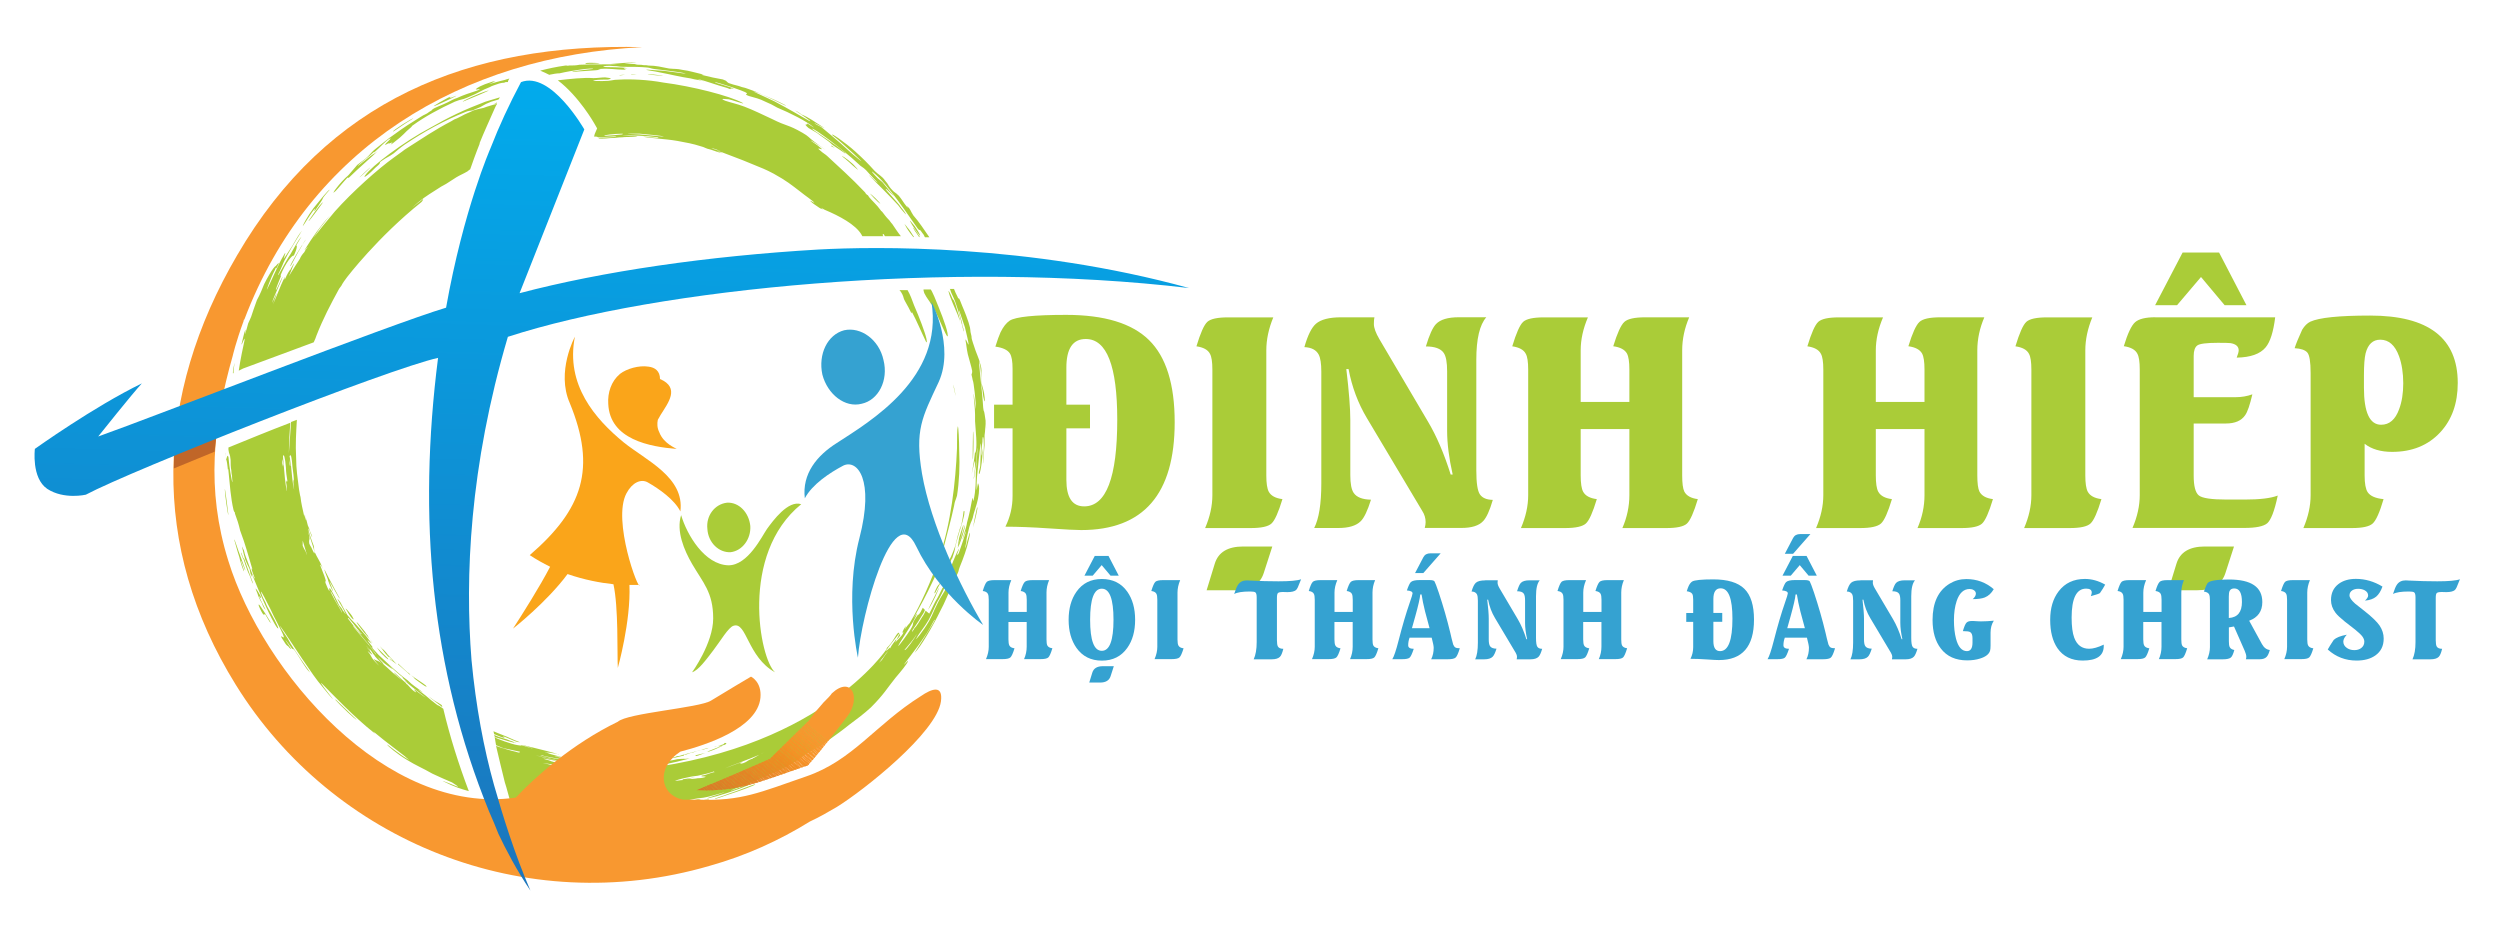 <svg xmlns="http://www.w3.org/2000/svg" xmlns:xlink="http://www.w3.org/1999/xlink" id="Layer_1" data-name="Layer 1" viewBox="0 0 400 150"><defs><style>      .cls-1 {        fill: #f8972f;      }      .cls-1, .cls-2, .cls-3, .cls-4, .cls-5, .cls-6, .cls-7, .cls-8, .cls-9, .cls-10, .cls-11, .cls-12, .cls-13, .cls-14, .cls-15, .cls-16, .cls-17, .cls-18, .cls-19, .cls-20, .cls-21, .cls-22, .cls-23, .cls-24, .cls-25, .cls-26, .cls-27, .cls-28, .cls-29, .cls-30, .cls-31, .cls-32, .cls-33, .cls-34, .cls-35, .cls-36, .cls-37, .cls-38, .cls-39, .cls-40, .cls-41, .cls-42, .cls-43, .cls-44, .cls-45, .cls-46, .cls-47, .cls-48, .cls-49, .cls-50, .cls-51, .cls-52, .cls-53, .cls-54, .cls-55, .cls-56, .cls-57, .cls-58, .cls-59, .cls-60, .cls-61, .cls-62, .cls-63, .cls-64, .cls-65, .cls-66, .cls-67, .cls-68 {        fill-rule: evenodd;      }      .cls-2 {        fill: #dc7a27;      }      .cls-3 {        fill: #e98624;      }      .cls-4 {        fill: #f89830;      }      .cls-5 {        fill: #f08c21;      }      .cls-6 {        fill: #f8962d;      }      .cls-7 {        fill: #e38225;      }      .cls-8 {        fill: #f79429;      }      .cls-9 {        fill: #f69025;      }      .cls-10 {        fill: #e28026;      }      .cls-11 {        fill: #f38e23;      }      .cls-12 {        fill: #f79126;      }      .cls-13 {        fill: #d97827;      }      .cls-14 {        fill: #dd7a26;      }      .cls-15 {        fill: #f8952d;      }      .cls-16 {        fill: #f69125;      }      .cls-69, .cls-62 {        fill: #35a2d1;      }      .cls-17 {        fill: #e48125;      }      .cls-18 {        fill: #e07d26;      }      .cls-19 {        fill: #f79329;      }      .cls-20 {        fill: #dc7b27;      }      .cls-21 {        fill: #f79227;      }      .cls-22 {        fill: #e17f26;      }      .cls-23 {        fill: #f79226;      }      .cls-24 {        fill: #c06628;      }      .cls-25 {        fill: #f48f24;      }      .cls-26 {        fill: #f8962f;      }      .cls-27, .cls-70 {        fill: #aacc38;      }      .cls-28 {        fill: #f8952f;      }      .cls-29 {        fill: #ea8723;      }      .cls-30 {        fill: #f49024;      }      .cls-31 {        fill: #e07e26;      }      .cls-32 {        fill: #f18d23;      }      .cls-33 {        fill: #f28f24;      }      .cls-34 {        fill: #f8972e;      }      .cls-35 {        fill: #df7c26;      }      .cls-36 {        fill: #f79328;      }      .cls-37 {        fill: #e58425;      }      .cls-38 {        fill: #e27f26;      }      .cls-39 {        fill: #f7942b;      }      .cls-40 {        fill: #e98524;      }      .cls-41 {        fill: #dc7927;      }      .cls-42 {        fill: #e78525;      }      .cls-43 {        fill: #da7927;      }      .cls-44 {        fill: #e38125;      }      .cls-45 {        fill: #ec8923;      }      .cls-46 {        fill: #e17e26;      }      .cls-71 {        clip-rule: evenodd;        fill: none;      }      .cls-47 {        fill: #e18026;      }      .cls-48 {        fill: #f28f23;      }      .cls-49 {        fill: #f08b21;      }      .cls-50 {        fill: #e38025;      }      .cls-51 {        fill: #ee8a22;      }      .cls-52 {        fill: #f7942a;      }      .cls-53 {        fill: #f18d22;      }      .cls-54 {        fill: #f8952b;      }      .cls-55 {        fill: #e48325;      }      .cls-56 {        fill: #df7d26;      }      .cls-57 {        fill: #f18c22;      }      .cls-58 {        fill: #faa51a;      }      .cls-59 {        fill: #f49025;      }      .cls-60 {        fill: #e88624;      }      .cls-61 {        fill: #dd7c26;      }      .cls-63 {        fill: #e58225;      }      .cls-64 {        fill: url(#linear-gradient);      }      .cls-65 {        fill: #eb8723;      }      .cls-72 {        clip-path: url(#clippath);      }      .cls-66 {        fill: #f79327;      }      .cls-67 {        fill: #ee8b22;      }      .cls-68 {        fill: #ed8a22;      }    </style><clipPath id="clippath"><path class="cls-71" d="M129.36,115.37h0c.7-1.05,1.63-2.1,2.45-3.03l.35-.35c.35-.35.7-.7.93-1.05,3.14-2.91,4.77.7,2.45,3.73-1.51,1.98-4.31,5.59-6.29,7.8-.23.12-.47.12-.7.23-7.45,2.56-10.36,3.96-17.12,3.73,5.47-2.21,11.76-5.01,11.76-5.01,2.1-2.1,5.47-5.36,6.17-6.06h0Z"></path></clipPath><linearGradient id="linear-gradient" x1="99.41" y1="5.53" x2="94.81" y2="168.94" gradientUnits="userSpaceOnUse"><stop offset="0" stop-color="#00aeef"></stop><stop offset=".84" stop-color="#1c75bc"></stop></linearGradient></defs><path class="cls-70" d="M160.87,84.25c.76-1.52,1.14-3.15,1.14-4.9v-10.82h-2.96v-3.78h2.96v-5.74c0-1.2-.14-2.02-.43-2.46-.36-.56-1.14-.93-2.32-1.09.32-1.02.59-1.78.82-2.28.43-.88.91-1.5,1.46-1.87.94-.62,3.96-.93,9.05-.93,6.09,0,10.51,1.34,13.25,4.03s4.11,7.07,4.11,13.15c0,11.5-4.99,17.25-14.97,17.25-.84,0-2.56-.09-5.17-.27s-4.92-.27-6.93-.27ZM170.62,76.78c0,2.83.95,4.24,2.85,4.24,3.52,0,5.29-4.62,5.29-13.86,0-8.61-1.68-12.92-5.04-12.92-2.07,0-3.1,1.53-3.1,4.58v5.93h3.78v3.78h-3.78v8.25Z"></path><path class="cls-70" d="M203.73,50.77c-.74,1.79-1.12,3.56-1.12,5.29v20.01c0,1.25.13,2.11.39,2.6.35.65,1.08,1.05,2.19,1.19-.64,2.11-1.22,3.41-1.75,3.9s-1.64.73-3.33.73h-7.29c.77-1.79,1.16-3.55,1.16-5.26v-20.08c0-1.25-.13-2.1-.39-2.55-.33-.64-1.06-1.03-2.16-1.19.64-2.13,1.22-3.43,1.74-3.91s1.62-.72,3.29-.72h7.27ZM198.9,87.44h4.67l-1.37,4.24c-.59,1.84-2.1,2.76-4.51,2.76h-4.63l1.3-4.24c.56-1.84,2.07-2.76,4.54-2.76Z"></path><path class="cls-70" d="M214.51,50.77h5.4c-.06.21-.09.57-.09,1.07,0,.62.3,1.44.89,2.44l7.75,13.15c1.4,2.35,2.61,5.19,3.65,8.5h.32c-.59-2.61-.89-4.95-.89-7v-9.53c0-1.43-.18-2.41-.55-2.94-.47-.68-1.42-1.03-2.85-1.03.55-1.84,1.09-3.03,1.62-3.58.7-.73,1.91-1.09,3.65-1.09h4.4c-1.06,1.2-1.6,3.46-1.6,6.79v17.73c0,1.99.19,3.27.58,3.83s1.07.85,2.06.87c-.5,1.72-1.02,2.85-1.55,3.4-.68.73-1.84,1.09-3.46,1.09h-5.88c.09-.33.14-.65.14-.93,0-.63-.18-1.24-.55-1.81l-8.85-14.84c-1.41-2.36-2.39-4.97-2.93-7.84h-.36c.43,3.59.64,6.3.64,8.16v8.82c0,1.37.18,2.32.55,2.85.47.68,1.39,1.04,2.76,1.07-.55,1.75-1.09,2.89-1.64,3.44-.73.73-1.92,1.09-3.58,1.09h-3.87c.76-1.49,1.14-3.87,1.14-7.13v-17.89c0-1.28-.14-2.18-.41-2.71-.4-.76-1.16-1.16-2.3-1.21.53-1.88,1.15-3.13,1.85-3.74.79-.68,2.12-1.03,3.99-1.03Z"></path><path class="cls-70" d="M254.07,50.77c-.77,1.79-1.16,3.56-1.16,5.29v8.25h7.79v-5.17c0-1.25-.13-2.1-.39-2.58-.35-.62-1.08-1.01-2.19-1.16.64-2.1,1.23-3.39,1.77-3.89s1.65-.74,3.34-.74h7.04c-.74,1.73-1.12,3.49-1.12,5.29v20.01c0,1.25.11,2.1.34,2.58.35.67,1.07,1.07,2.16,1.21-.64,2.13-1.22,3.43-1.74,3.91s-1.62.72-3.29.72h-7.04c.74-1.7,1.12-3.46,1.12-5.27v-10.57h-7.79v7.42c0,1.25.13,2.12.39,2.6.35.65,1.08,1.05,2.19,1.19-.64,2.12-1.22,3.42-1.75,3.9s-1.64.73-3.33.73h-7.06c.77-1.79,1.16-3.55,1.16-5.26v-20.08c0-1.25-.13-2.1-.39-2.55-.33-.64-1.06-1.03-2.16-1.19.64-2.13,1.22-3.43,1.74-3.91s1.62-.72,3.29-.72h7.09Z"></path><path class="cls-70" d="M301.29,50.77c-.77,1.79-1.16,3.56-1.16,5.29v8.25h7.79v-5.17c0-1.25-.13-2.1-.39-2.58-.35-.62-1.08-1.01-2.19-1.16.64-2.1,1.23-3.39,1.77-3.89s1.65-.74,3.34-.74h7.04c-.74,1.73-1.12,3.49-1.12,5.29v20.01c0,1.25.11,2.1.34,2.58.35.67,1.07,1.07,2.16,1.21-.64,2.13-1.22,3.43-1.74,3.91s-1.62.72-3.29.72h-7.04c.74-1.7,1.12-3.46,1.12-5.27v-10.57h-7.79v7.42c0,1.25.13,2.12.39,2.6.35.65,1.08,1.05,2.19,1.19-.64,2.12-1.22,3.42-1.75,3.9s-1.64.73-3.33.73h-7.06c.77-1.79,1.16-3.55,1.16-5.26v-20.08c0-1.25-.13-2.1-.39-2.55-.33-.64-1.06-1.03-2.16-1.19.64-2.13,1.22-3.43,1.74-3.91s1.62-.72,3.29-.72h7.09Z"></path><path class="cls-70" d="M334.77,50.77c-.74,1.79-1.12,3.56-1.12,5.29v20.01c0,1.25.13,2.11.39,2.6.35.65,1.08,1.05,2.19,1.19-.64,2.11-1.22,3.41-1.75,3.9s-1.64.73-3.33.73h-7.29c.77-1.79,1.16-3.55,1.16-5.26v-20.08c0-1.25-.13-2.1-.39-2.55-.33-.64-1.06-1.03-2.16-1.19.64-2.13,1.22-3.43,1.74-3.91s1.62-.72,3.29-.72h7.27Z"></path><path class="cls-70" d="M344.84,50.77h19.19c-.29,2.34-.8,3.94-1.53,4.81-.87,1.05-2.41,1.6-4.63,1.64.21-.53.32-.92.32-1.16,0-.62-.43-1.01-1.3-1.16-.23-.03-.9-.05-2.03-.05-1.81,0-2.91.14-3.29.42s-.58.84-.58,1.67v6.61h6.72c.93,0,1.82-.15,2.67-.46-.4,1.7-.78,2.82-1.16,3.35-.61.88-1.63,1.32-3.08,1.32h-5.15v8.34c0,1.66.27,2.71.81,3.16s2.04.67,4.5.67h2.83c2.43,0,4.2-.21,5.31-.64-.27,1.28-.55,2.27-.83,2.99s-.57,1.19-.85,1.44c-.59.5-1.82.75-3.67.75h-17.89c.77-1.79,1.16-3.55,1.16-5.26v-20.08c0-1.25-.13-2.1-.39-2.55-.33-.64-1.06-1.03-2.16-1.19.61-2.02,1.21-3.3,1.8-3.83s1.67-.8,3.24-.8ZM349.22,40.4h5.83l4.38,8.43h-3.49l-3.78-4.51-3.83,4.51h-3.51l4.4-8.43ZM352.77,87.44h4.67l-1.37,4.24c-.59,1.84-2.1,2.76-4.51,2.76h-4.63l1.3-4.24c.56-1.84,2.07-2.76,4.54-2.76Z"></path><path class="cls-70" d="M378.34,70.99v5.08c0,1.29.16,2.18.48,2.67.41.62,1.26,1,2.55,1.12-.62,2.11-1.2,3.41-1.74,3.9s-1.65.73-3.34.73h-7.75c.77-1.79,1.16-3.55,1.16-5.27v-19.52c0-1.81-.18-2.91-.54-3.31-.36-.4-1.03-.62-2.02-.68.21-.68.62-1.67,1.21-2.96.38-.62.81-1.05,1.3-1.28,1.4-.65,4.59-.98,9.57-.98,9.34,0,14.02,3.6,14.02,10.79,0,3.24-.93,5.87-2.8,7.89-1.93,2.08-4.5,3.13-7.7,3.13-1.82,0-3.29-.43-4.4-1.3ZM378.23,62.02c0,3.96.92,5.94,2.75,5.94,1.32,0,2.28-.83,2.88-2.49.44-1.17.66-2.56.66-4.15s-.23-3.12-.68-4.34c-.64-1.75-1.64-2.63-3-2.63-1.18,0-1.96.72-2.34,2.17-.18.72-.27,1.91-.27,3.58v1.92Z"></path><path class="cls-69" d="M161.8,92.84c-.29.67-.44,1.33-.44,1.98v3.09h2.92v-1.94c0-.47-.05-.79-.15-.97-.13-.23-.4-.38-.82-.44.24-.79.46-1.27.66-1.46.2-.19.62-.28,1.25-.28h2.64c-.28.65-.42,1.31-.42,1.98v7.5c0,.47.04.79.13.97.13.25.4.4.81.45-.24.8-.46,1.29-.65,1.47-.2.18-.61.27-1.24.27h-2.64c.28-.64.42-1.3.42-1.98v-3.96h-2.92v2.78c0,.47.05.79.15.98.13.25.4.39.82.45-.24.79-.46,1.28-.66,1.46-.2.18-.62.27-1.25.27h-2.65c.29-.67.44-1.33.44-1.97v-7.53c0-.47-.05-.79-.15-.96-.13-.24-.4-.39-.81-.44.24-.8.46-1.29.65-1.47.2-.18.61-.27,1.24-.27h2.66Z"></path><path class="cls-69" d="M176.29,92.64c1.75,0,3.11.67,4.07,2.02.84,1.19,1.26,2.69,1.26,4.51s-.42,3.32-1.26,4.5c-.96,1.35-2.31,2.03-4.06,2.03s-3.1-.68-4.06-2.03c-.84-1.19-1.26-2.69-1.26-4.5s.42-3.32,1.26-4.5c.95-1.35,2.3-2.03,4.06-2.03ZM175.17,88.95h2.19l1.64,3.16h-1.31l-1.42-1.69-1.44,1.69h-1.32l1.65-3.16ZM176.46,106.59h1.75l-.51,1.59c-.22.69-.79,1.03-1.69,1.03h-1.73l.49-1.59c.21-.69.78-1.03,1.7-1.03ZM176.29,94.19c-1.25,0-1.87,1.66-1.87,4.97s.62,4.97,1.87,4.97,1.87-1.66,1.87-4.97-.62-4.97-1.87-4.97Z"></path><path class="cls-69" d="M188.82,92.84c-.28.67-.42,1.33-.42,1.98v7.5c0,.47.05.79.15.97.13.24.4.39.82.44-.24.79-.46,1.28-.66,1.46s-.62.27-1.25.27h-2.73c.29-.67.44-1.33.44-1.97v-7.53c0-.47-.05-.79-.15-.96-.13-.24-.4-.39-.81-.44.24-.8.46-1.29.65-1.47.2-.18.61-.27,1.23-.27h2.73Z"></path><path class="cls-69" d="M208.19,92.65c-.11.31-.29.75-.54,1.33-.11.22-.21.37-.3.44-.26.21-.72.32-1.37.32-.07,0-.19,0-.34-.01s-.27-.01-.34-.01c-.43,0-.7.05-.82.16s-.17.36-.17.77v6.78c0,.49.05.82.15,1,.14.25.43.38.87.38-.16.66-.34,1.09-.55,1.29-.26.26-.7.39-1.32.39h-2.87c.32-.7.48-1.61.48-2.74v-7.16c0-.43-.07-.7-.21-.81-.11-.09-.4-.14-.85-.14-1.21,0-2.06.13-2.54.4.23-.73.44-1.24.63-1.5.32-.46.79-.68,1.39-.68.05,0,.24,0,.57.03,1.54.08,3.04.12,4.5.12,1.81,0,3.02-.11,3.62-.33Z"></path><path class="cls-69" d="M213.96,92.84c-.29.67-.44,1.33-.44,1.98v3.09h2.92v-1.94c0-.47-.05-.79-.15-.97-.13-.23-.4-.38-.82-.44.24-.79.46-1.27.66-1.46.2-.19.62-.28,1.25-.28h2.64c-.28.65-.42,1.31-.42,1.98v7.5c0,.47.04.79.13.97.13.25.4.4.81.45-.24.8-.46,1.29-.65,1.47-.2.18-.61.27-1.24.27h-2.64c.28-.64.42-1.3.42-1.98v-3.96h-2.92v2.78c0,.47.05.79.15.98.13.25.4.39.82.45-.24.79-.46,1.28-.66,1.46-.2.18-.62.27-1.25.27h-2.65c.29-.67.44-1.33.44-1.97v-7.53c0-.47-.05-.79-.15-.96-.13-.24-.4-.39-.81-.44.24-.8.46-1.29.65-1.47.2-.18.61-.27,1.24-.27h2.66Z"></path><path class="cls-69" d="M233.56,103.75c-.24.79-.46,1.28-.66,1.46s-.62.27-1.25.27h-2.66c.27-.55.4-1.16.4-1.84,0-.26-.11-.8-.32-1.61h-3.54c-.15.4-.22.81-.22,1.22,0,.37.3.56.89.56-.26.79-.48,1.26-.67,1.42-.19.16-.59.24-1.2.24h-1.56c.26-.41.6-1.4,1-2.97.61-2.38,1.2-4.39,1.77-6.02.31-.89.47-1.41.47-1.54,0-.27-.3-.42-.91-.47.25-.73.46-1.17.63-1.33.23-.22.7-.33,1.41-.33h1.56c.46,0,.73.07.82.21.11.19.34.79.69,1.82.71,2.14,1.33,4.29,1.85,6.46.1.48.25,1.09.45,1.82.1.23.21.39.34.47s.36.13.69.13ZM227.24,95.11c-.05.62-.32,1.78-.79,3.48l-.54,1.92h2.82c-.33-1.2-.57-2.1-.72-2.68-.25-1.01-.44-1.91-.56-2.72h-.21ZM228.89,88.53h1.62l-2.78,3.16h-1.32l1.33-2.54c.22-.42.6-.62,1.14-.62Z"></path><path class="cls-69" d="M237.61,92.84h2.03c-.02.08-.03.21-.03.4,0,.23.11.54.33.91l2.91,4.93c.52.88.98,1.95,1.37,3.19h.12c-.22-.98-.33-1.85-.33-2.62v-3.57c0-.54-.07-.9-.21-1.1-.18-.26-.53-.38-1.07-.38.21-.69.41-1.14.61-1.34.26-.27.72-.41,1.37-.41h1.65c-.4.45-.6,1.3-.6,2.55v6.65c0,.75.07,1.22.22,1.44.14.21.4.32.77.32-.19.64-.38,1.07-.58,1.27-.26.27-.69.41-1.3.41h-2.2c.03-.13.05-.24.05-.35,0-.24-.07-.46-.2-.68l-3.32-5.57c-.53-.88-.9-1.86-1.1-2.94h-.14c.16,1.34.24,2.36.24,3.06v3.31c0,.51.07.87.21,1.07.18.26.52.39,1.03.4-.21.66-.41,1.09-.62,1.29-.27.27-.72.41-1.34.41h-1.45c.28-.56.43-1.45.43-2.67v-6.71c0-.48-.05-.82-.15-1.02-.15-.28-.44-.44-.86-.45.2-.71.43-1.17.69-1.4.3-.26.79-.38,1.5-.38Z"></path><path class="cls-69" d="M253.76,92.84c-.29.67-.44,1.33-.44,1.98v3.09h2.92v-1.94c0-.47-.05-.79-.15-.97-.13-.23-.4-.38-.82-.44.24-.79.46-1.27.66-1.46.2-.19.62-.28,1.25-.28h2.64c-.28.65-.42,1.31-.42,1.98v7.5c0,.47.04.79.13.97.13.25.4.4.81.45-.24.8-.46,1.29-.65,1.47-.2.18-.61.27-1.24.27h-2.64c.28-.64.42-1.3.42-1.98v-3.96h-2.92v2.78c0,.47.05.79.15.98.13.25.4.39.82.45-.24.79-.46,1.28-.66,1.46-.2.18-.62.27-1.25.27h-2.65c.29-.67.44-1.33.44-1.97v-7.53c0-.47-.05-.79-.15-.96-.13-.24-.4-.39-.81-.44.24-.8.46-1.29.65-1.47.2-.18.61-.27,1.24-.27h2.66Z"></path><path class="cls-69" d="M270.48,105.4c.28-.57.43-1.18.43-1.84v-4.06h-1.11v-1.42h1.11v-2.15c0-.45-.05-.76-.16-.92-.14-.21-.43-.35-.87-.41.12-.38.22-.67.31-.85.16-.33.34-.56.55-.7.35-.23,1.48-.35,3.39-.35,2.28,0,3.94.5,4.97,1.51,1.03,1.01,1.54,2.65,1.54,4.93,0,4.31-1.87,6.47-5.61,6.47-.31,0-.96-.03-1.94-.1s-1.85-.1-2.6-.1ZM274.14,102.59c0,1.06.36,1.59,1.07,1.59,1.32,0,1.98-1.73,1.98-5.2,0-3.23-.63-4.85-1.89-4.85-.77,0-1.16.57-1.16,1.72v2.22h1.42v1.42h-1.42v3.09Z"></path><path class="cls-69" d="M293.6,103.75c-.24.79-.46,1.28-.66,1.46s-.62.27-1.25.27h-2.66c.27-.55.4-1.16.4-1.84,0-.26-.11-.8-.32-1.61h-3.54c-.15.4-.22.81-.22,1.22,0,.37.3.56.89.56-.26.79-.48,1.26-.67,1.42-.19.16-.59.24-1.2.24h-1.56c.26-.41.6-1.4,1-2.97.61-2.38,1.2-4.39,1.77-6.02.31-.89.47-1.41.47-1.54,0-.27-.3-.42-.91-.47.25-.73.46-1.17.63-1.33.23-.22.7-.33,1.41-.33h1.56c.46,0,.73.07.82.21.11.19.34.79.69,1.82.71,2.14,1.33,4.29,1.85,6.46.1.48.25,1.09.45,1.82.1.23.21.39.34.47s.36.13.69.13ZM286.86,88.95h2.19l1.64,3.16h-1.31l-1.42-1.69-1.44,1.69h-1.32l1.65-3.16ZM288.05,85.45h1.62l-2.78,3.16h-1.32l1.33-2.54c.22-.42.6-.62,1.14-.62ZM287.29,95.11c-.05.62-.32,1.78-.79,3.48l-.54,1.92h2.82c-.33-1.2-.57-2.1-.72-2.68-.25-1.01-.44-1.91-.56-2.72h-.21Z"></path><path class="cls-69" d="M297.65,92.84h2.03c-.02.08-.03.21-.03.4,0,.23.11.54.33.91l2.91,4.93c.52.88.98,1.95,1.37,3.19h.12c-.22-.98-.33-1.85-.33-2.62v-3.57c0-.54-.07-.9-.21-1.1-.18-.26-.53-.38-1.07-.38.21-.69.41-1.14.61-1.34.26-.27.72-.41,1.37-.41h1.65c-.4.45-.6,1.3-.6,2.55v6.65c0,.75.07,1.22.22,1.44.14.21.4.32.77.32-.19.64-.38,1.07-.58,1.27-.26.27-.69.41-1.3.41h-2.2c.03-.13.05-.24.05-.35,0-.24-.07-.46-.2-.68l-3.32-5.57c-.53-.88-.9-1.86-1.1-2.94h-.14c.16,1.34.24,2.36.24,3.06v3.31c0,.51.07.87.21,1.07.18.26.52.39,1.03.4-.21.66-.41,1.09-.62,1.29-.27.27-.72.41-1.34.41h-1.45c.28-.56.43-1.45.43-2.67v-6.71c0-.48-.05-.82-.15-1.02-.15-.28-.44-.44-.86-.45.2-.71.43-1.17.69-1.4.3-.26.79-.38,1.5-.38Z"></path><path class="cls-69" d="M318.99,94.28c-.37.64-.84,1.07-1.42,1.31-.45.18-1.09.27-1.93.27.33-.3.5-.59.5-.88,0-.23-.11-.42-.34-.56-.19-.12-.41-.18-.66-.18-.95,0-1.64.64-2.07,1.91-.29.87-.44,1.9-.44,3.09,0,1.13.11,2.11.33,2.95.35,1.33.94,1.99,1.75,1.99.59,0,.89-.46.89-1.38,0-.08,0-.2,0-.36,0-.15,0-.26,0-.32,0-.52-.13-.86-.4-1-.17-.09-.55-.14-1.14-.14.21-.73.41-1.19.59-1.36.18-.18.46-.26.83-.26.17,0,.42,0,.76.03s.59.03.76.03c.61,0,1.28-.04,2.01-.11-.35.54-.52,1.17-.52,1.91v2.05c0,.39-.03.67-.08.85-.17.55-.7.97-1.61,1.25-.6.19-1.28.29-2.06.29-1.84,0-3.24-.63-4.21-1.9-.88-1.14-1.32-2.66-1.32-4.56,0-2.77.91-4.71,2.74-5.82.81-.49,1.7-.73,2.67-.73,1.67,0,3.13.54,4.38,1.62Z"></path><path class="cls-69" d="M336.83,93.54c-.21.39-.48.84-.84,1.35-.14.11-.62.27-1.45.49.09-.27.14-.46.14-.57,0-.42-.3-.63-.9-.63-1.55,0-2.32,1.55-2.32,4.64,0,1.4.14,2.48.42,3.22.44,1.17,1.23,1.76,2.38,1.76.63,0,1.41-.22,2.34-.66v.22c0,1.56-1.12,2.33-3.36,2.33-1.79,0-3.14-.66-4.05-1.98-.77-1.13-1.16-2.64-1.16-4.53s.45-3.39,1.36-4.58c1-1.31,2.4-1.97,4.2-1.97,1.09,0,2.17.3,3.24.91Z"></path><path class="cls-69" d="M343.37,92.84c-.29.67-.44,1.33-.44,1.98v3.09h2.92v-1.94c0-.47-.05-.79-.15-.97-.13-.23-.4-.38-.82-.44.24-.79.46-1.27.66-1.46.2-.19.62-.28,1.25-.28h2.64c-.28.65-.42,1.31-.42,1.98v7.5c0,.47.04.79.13.97.13.25.4.4.81.45-.24.8-.46,1.29-.65,1.47-.2.18-.61.27-1.24.27h-2.64c.28-.64.42-1.3.42-1.98v-3.96h-2.92v2.78c0,.47.05.79.15.98.13.25.4.39.82.45-.24.79-.46,1.28-.66,1.46-.2.18-.62.27-1.25.27h-2.65c.29-.67.44-1.33.44-1.97v-7.53c0-.47-.05-.79-.15-.96-.13-.24-.4-.39-.81-.44.24-.8.46-1.29.65-1.47.2-.18.61-.27,1.24-.27h2.66Z"></path><path class="cls-69" d="M359.87,99.32l2.04,3.73c.32.58.74.89,1.26.95-.15.54-.32.9-.5,1.09-.24.26-.61.39-1.11.39h-2.22c.05-.13.07-.26.07-.4,0-.24-.09-.57-.27-.98l-1.7-3.86c-.27.06-.55.1-.82.14v2.22c0,.44.04.75.13.92.12.25.37.41.74.48-.17.63-.35,1.03-.55,1.2-.22.19-.65.29-1.27.29h-2.52c.29-.67.44-1.33.44-1.96v-7.47c0-.47-.05-.79-.14-.97-.13-.24-.4-.38-.82-.44.23-.67.42-1.11.57-1.33.28-.4,1.43-.6,3.44-.6,3.56,0,5.33,1.2,5.33,3.61,0,1.47-.7,2.46-2.09,2.98ZM356.61,98.88c1.4-.09,2.1-.94,2.1-2.56,0-1.45-.41-2.17-1.23-2.17-.36,0-.61.13-.74.4-.09.18-.13.47-.13.89v3.44Z"></path><path class="cls-69" d="M369.58,92.84c-.28.67-.42,1.33-.42,1.98v7.5c0,.47.05.79.15.97.13.24.4.39.82.44-.24.79-.46,1.28-.66,1.46s-.62.27-1.25.27h-2.73c.29-.67.44-1.33.44-1.97v-7.53c0-.47-.05-.79-.15-.96-.13-.24-.4-.39-.81-.44.24-.8.46-1.29.65-1.47.2-.18.61-.27,1.23-.27h2.73Z"></path><path class="cls-69" d="M381.19,93.86c-.26.73-.6,1.26-1.01,1.61-.43.35-1.02.56-1.78.63.33-.31.5-.58.5-.82,0-.36-.19-.64-.56-.84-.29-.15-.64-.23-1.04-.23-.37,0-.68.08-.93.24-.3.19-.45.46-.45.81s.3.79.91,1.33c.46.36.91.72,1.36,1.07,1.28,1,2.13,1.82,2.55,2.44.43.65.65,1.34.65,2.07,0,1.17-.44,2.07-1.33,2.7-.78.55-1.78.82-3.01.82-1.77,0-3.31-.59-4.61-1.77.24-.44.56-.95.96-1.54.38-.36,1.07-.64,2.09-.83-.37.4-.56.77-.56,1.1,0,.42.19.76.58,1.03.34.23.73.34,1.18.34s.81-.11,1.1-.33c.33-.25.5-.59.5-1.02,0-.27-.1-.54-.3-.82-.18-.25-.56-.62-1.15-1.1-.55-.43-1.11-.87-1.67-1.3-.72-.58-1.22-1.05-1.49-1.41-.48-.63-.72-1.31-.72-2.03,0-1.11.4-1.96,1.2-2.57.72-.55,1.65-.82,2.79-.82,1.48,0,2.89.41,4.26,1.24Z"></path><path class="cls-69" d="M393.6,92.65c-.11.31-.29.75-.54,1.33-.11.22-.21.37-.3.44-.26.21-.72.32-1.37.32-.07,0-.19,0-.34-.01s-.27-.01-.34-.01c-.43,0-.7.05-.82.16s-.17.36-.17.77v6.78c0,.49.05.82.15,1,.14.25.43.38.87.38-.16.66-.34,1.09-.55,1.29-.26.26-.7.39-1.32.39h-2.87c.32-.7.48-1.61.48-2.74v-7.16c0-.43-.07-.7-.21-.81-.11-.09-.4-.14-.85-.14-1.21,0-2.06.13-2.54.4.23-.73.44-1.24.63-1.5.32-.46.79-.68,1.39-.68.05,0,.24,0,.57.03,1.54.08,3.04.12,4.5.12,1.81,0,3.02-.11,3.62-.33Z"></path><g><path class="cls-70" d="M53.67,30.59c.47-.47,1.4-1.63,1.86-2.1.47-.35-.12.35.47-.23,1.16-1.16,3.73-3.38,4.43-4.08.23-.12-.35.23-.47.35-.58.23-3.26,2.56-2.68,1.98.35-.47,1.86-1.51,2.56-2.21.23-.12-.23.35,0,.12,1.05-.93,1.86-1.86,2.45-2.21.7-.35-.58.7-.7.93,0,.12.58-.23.58-.23,0,.12.23,0,.58-.12.23-.12-.7.7.12.12,1.98-1.51,1.63-1.51,2.91-2.56.23-.23,0-.12.35-.35,1.75-1.28,4.31-2.68,6.64-3.73,1.16-.47,1.05-.23,2.1-.7,1.98-.82,1.98-1.05,3.49-1.63.35-.23.93-.35,1.51-.58.82-.23.58,0,1.05-.23h.35c0-.23.12-.35.23-.58-.23.12-.47.12-.7.23-1.05.23-2.1.58-2.68.7-.23.12,1.51-.58,1.05-.47-.7.23.35-.23-.58.12-1.51.47-2.33.93-2.45,1.16-.23.12,1.4-.23.12.23-1.4.47-1.86.58-3.14,1.16-.47.12-1.05.47-1.51.7-.93.47-2.1.82-2.45,1.16-.35.23.35-.12-.47.35-.58.47-.7.35-1.4.82-1.51.93-2.79,1.75-4.19,2.79-1.05.7-1.98,1.51-3.03,2.33-.47.35-.7.7-1.16,1.16-.58.58-1.05.82-1.75,1.4-.58.7-.82.93-1.4,1.63-.7.58-1.51,1.51-1.86,1.98-.47.58-.82,1.16-.23.58h0ZM87.91,11.96c.58-.12,1.16-.23,1.63-.23,1.98-.47,5.36-.93,5.36-.7,0,0-4.43.47-3.14.47,1.05-.12,3.84-.23,4.31-.35.23,0-.93-.12,0-.12,1.4-.12,2.56.12,3.73.12.7,0,0-.12,0-.23,0,0,.93,0,.58,0-.82-.23-3.49-.12-3.84-.23-.12-.12.82-.23,1.63-.12.93,0,.7.12,1.63.12,1.51,0,2.68,0,3.84.12.7.12.35.12,1.05.23,1.75.23,4.19.47,4.89.7.93.23-3.14-.47-4.31-.47-.35,0-1.28-.12-1.63-.12-.93,0,1.16.23,2.1.47,1.28.23,3.14.7,4.77.93.82.23,1.4.23,2.21.47.47.12-1.28-.35-1.05-.35.82.12,2.91.93,4.66,1.4.82.35.47.12.58.12,0-.12.82.12.47,0-.58-.35-3.03-.93-3.03-1.05s4.77,1.4,5.12,1.75c.23.23-.58.12.35.47,1.16.35,1.51.35,2.68.93.58.23,1.28.58,1.86.93,1.98.82,4.77,2.21,5.82,3.14.23.23-1.05-.7-1.05-.58.23.35-.82-.23.23.7.35.23,1.05.58,1.4.82.58.47,1.16.82,1.75,1.28.47.35.47.47.82.7.7.47,1.05.7,1.4.93.23.12.7.58.47.23-1.51-1.4-5.36-3.73-5.24-3.84.12-.23,5.01,3.38,7.34,5.59.58.58.7.47,1.28,1.05.7.82,2.1,2.21,1.86,1.98-.35-.12-1.75-1.63-1.28-1.05,1.63,1.63,3.26,3.26,4.54,4.66.23.35.82,1.05,1.05,1.28.35.47.23,0-.58-.93-.47-.7-.58-.7-1.05-1.28-.58-.7-1.28-1.4-1.4-1.63-.12-.35,1.28,1.16,1.28,1.05-.12-.12-1.28-1.51-1.75-2.1-.35-.35-.58-.47-.82-.7-.58-.58-1.28-1.4-.7-.93,2.33,1.86,5.59,6.87,7.1,8.97.47.58.12-.23.82.82.23.23.23.47.35.58h.7c-.82-1.16-1.63-2.45-2.56-3.49-.47-.7-.47-1.05-.93-1.4-.47-.58.47.82-.12,0-.58-.7-.7-1.05-1.28-1.75-.7-.7-.58-.35-1.28-1.16-.58-.7-.23-.47-.93-1.28-.47-.7-1.05-.93-1.63-1.51-1.16-1.28-1.86-1.98-3.14-3.14-1.4-1.28-4.19-3.26-3.61-2.56,1.16.82,6.17,5.47,4.08,3.73-1.16-.93-1.86-1.63-2.91-2.56-.93-.82-2.21-1.86-2.91-2.45-.35-.23-.7-.35-1.05-.58-.82-.58,2.45,1.28,1.16.47-1.28-.82-2.21-1.51-3.38-1.98-.23-.23-1.05-.7-.93-.58.35.23,3.03,1.98,2.21,1.63-.82-.47-3.38-1.98-5.59-3.14-2.21-1.05-4.08-1.86-3.14-1.51,1.16.23,5.01,2.33,5.01,2.21.12,0-1.98-1.05-2.91-1.4-1.05-.47-2.1-.93-3.14-1.28-.93-.35-.58-.12-1.51-.47-.58-.12-1.28-.35-1.63-.47-.58-.35,0-.23-.93-.58-1.28-.23-1.86-.35-3.26-.7-.58-.12.58,0,0-.12-1.05-.23-2.1-.58-3.14-.7-1.05-.23-1.16-.12-2.21-.23-1.16-.23-2.1-.47-3.26-.47-.58-.12-.7,0-1.16-.12-.47,0-.7,0-1.05-.12-.47,0-1.86-.12-1.63-.12.35,0,2.56-.12,1.63-.12-1.75,0-2.33.12-3.84.23-.47,0,1.4,0,1.05,0-1.16.12-4.08,0-6.06.12-.58.12-1.05.12-1.63.12-.58.12,0,0-.58,0-1.63.23-2.68.47-4.08.82.58.23,1.05.47,1.51.7h0ZM149.97,41.77c.12.23.23.47.35.7h.7c-.12-.23-.23-.47-.35-.7h-.7ZM151.95,46.2c.12.12.12.35.23.58.23.58.58,1.16.82,1.98.58,1.75.7,2.33,1.16,4.19.23.47-.23-1.16-.23-1.05.23.23-.7-2.45-.47-2.21.12.23.58,1.75.93,2.68.23,1.05.58,2.33.58,2.68,0,.47-.58-1.4-.47-.47.12.47.12,1.05.35,2.1.23.93.58,1.98.7,2.68,0,.7-.23.23,0,1.05.12.7.12.35.23,1.05.23,1.4.47,4.66.35,3.84-.12-.47-.35-2.68-.35-2.21,0,.7.23,2.1.23,3.26v1.05c.12,1.86.35,3.61.12,4.89-.12.7-.12-.82-.12,0-.12,1.4-.7,4.43-.58,3.73.23-.93.7-3.49.58-1.51,0,.7-.23,2.1-.23,2.1.12,0,.23-1.63.35-2.1.12-.47.12-2.1.23-2.68.12-1.05-.12,2.68-.23,3.73,0,1.4,0,2.91-.35,4.43-.23.58,0-.82-.23-.12-.23,1.28-.47,2.45-.82,3.73-.12.93-.82,2.68-.7,2.68,0,0,.7-1.98.47-1.05-.35,1.05-.7,2.21-1.05,3.14-.23.58-.12.12-.35.47-.12.12.47-1.16.35-1.05-.23.35-.47.82-.93,1.98-.82,1.98-.58,2.33-.58,2.68l-.12.47c0,.23.82-1.4.35-.35-.93,2.1-1.51,2.56-2.33,4.31-.58,1.16-.47,1.16-1.16,2.45-.93,1.63-2.56,3.61-1.98,2.68.35-.7,1.28-1.75,1.86-2.79.58-1.05.82-1.75,1.4-2.91.58-.93,1.28-2.45,1.4-2.91.12-.35-.12-.12-.35.35-.35.47-.7,1.4-1.05,1.98-.47.7-.82,1.63-1.28,2.45l-.58-.47c-.12.23-.23.58-.58,1.05-.35.58-.82,1.4-1.28,1.86,0,.12-.12.23-.23.35,0,.12-.12.12-.12.23.12-.35.12-.47,0-.23-.12.12-.23.35-.35.58l.12-.23c.35-.58,1.16-1.63,1.75-2.68.23-.35.47-.7.58-1.05l-.35-.35c-.12.23-.23.47-.35.7-.58.93-.12-.12-.7.82-.93,1.4-.12.7-.93,1.98-.58.93-1.63,2.33-1.86,2.56-.58.47,2.68-4.08,2.91-5.12,0-.12-.23.35-.58.82,1.16-2.1,2.1-3.84,3.03-5.82.47-1.05.82-1.51,1.16-2.79.35-1.16.35-1.28.58-2.45.58-2.33,1.28-4.77,1.75-6.99.12-.82.23-.82.47-1.63.35-2.21.47-4.77.35-7.22,0-1.4-.12-4.19-.23-3.84-.12.47-.12,1.98-.12,3.49-.23,5.36-.93,11.88-2.91,17.7-1.28,3.61-2.79,7.1-4.66,10.25-.12.12-.35.35-.82,1.05.23-.47.23-.7.12-.47-.35.47-.7,1.4-.35.82v-.12c0,.23.12.23-.23.7-.58.7-.82.82-1.05,1.16.12-.23.12-.35.23-.47.12-.12.35-.35.58-.7,0,0,0-.12-.12-.23-.23.47-.35.7-.47.93h-.12c-.12.23-.58.7-.93,1.4v-.12c.12-.23-1.05,1.05-.47.23.58-.82,1.28-1.63,1.98-2.56-.12-.23-.35,0-.82.82-.35.58-.7,1.05-1.28,1.63h.12s-11.06,16.88-42.27,19.56c0,0,5.24-.47,10.71-1.98-1.05.12-.82,0-1.98.12-.93.23-1.86.35-2.91.47-.93.12-2.56.35-2.91.35-.23,0,.12-.12.12-.12l.58-.12c.35,0,.82-.12,1.16-.12h.12c.23,0,1.63-.23,2.33-.35.58-.12.82-.23.47-.23-.12,0-.35.12-.7.12.35,0,.58-.12.7-.12h0c.82-.12,1.51-.35,2.1-.47v-.12s.35,0,.58-.12c.35-.12.58-.23.82-.23.58-.23,1.05-.35,1.28-.35-.82.12-1.86.47-2.79.7-.35.12-.7.23-1.05.23-.12.12-.58.23-.82.23h-.12c-.12,0-.35,0-.58.12h0c-.47,0-.82.12-1.28.12-.35.12-.7.12-.93.23-.35.12-1.86.12-1.51.12.23.12.58,0,1.05,0-.58.12-1.16.23-1.75.23h-1.05c.23,0,.23-.12.23-.12,0,0-1.63.12-1.86.23-.12,0,0,0,.23,0h-.35c-.7,0-.12,0,0-.12.12,0,1.16-.12,1.51-.12s.58-.12.82-.12h-3.73c-1.98.12-6.75-.35-5.36-.12,1.16.35,6.06.35,4.89.35-.93.12-3.03-.12-3.49,0-.23,0,.58.12.47.12s.58.12,1.16.12h.35-.23c-1.4,0-2.79-.12-4.19-.23-.23-.12-.35-.12-.47-.12-.12-.12,1.28.12.93,0q-.47-.12-.47-.23h.12s-1.63-.23-2.45-.35h-.12c.7,0,1.28.12,1.05,0-.23,0-2.21-.47-1.4-.35.47.12,1.05.23,1.63.23-.47,0-.93-.12-1.28-.23-.47-.12-.82-.23-1.28-.35-.58-.23-1.28-.47-.47-.23.58,0,2.21.35,1.86.35-.7-.35-2.45-.7-4.19-1.16-.47-.12-1.05-.23-1.4-.35h-.12c.23.12.47.12.7.23.23.12.82.23.82.23,0,.12-.93-.23-1.75-.47q0,.12-.58,0c-.93-.12-3.49-1.05-3.73-1.28.12.47.12.82.23,1.28l1.16.47,2.68.58c-.12.12,0,.23-.7,0-.58-.12-2.21-.58-3.14-.93.47,1.98.93,3.96,1.4,5.82h0c.35,1.05.58,2.1.93,3.26h.23c1.16.23.7.35,1.63.58.47.12-1.4-.23-1.16-.23.35.12,1.63.47,2.21.58.82.12.93.12,1.16.12s-1.16-.35-1.05-.35c.23-.12-.12-.35,1.75,0,.93.12,1.16.35,2.21.47,1.51.23,2.56.12,3.96.35.7.12-.35.12.47.12,1.05.12.82,0,1.75,0,.58,0-1.4-.12-1.16-.12.7,0,2.91.12,3.38.12.47-.12-2.1-.12-1.63-.23.35,0,1.63.12,1.75,0,.12,0,.35-.12,1.05-.12.58,0,.12-.12.58-.12,1.05,0,2.56-.12,3.38,0,1.28,0,.93.12,2.79,0,.58,0,1.05-.12,1.63-.23.7-.12,1.4-.23,1.75-.35.35,0-1.4.23-1.16.12.35-.12.7-.12,1.05-.23.47-.23.23-.23.58-.35.47-.12,3.26-.58,3.26-.7s-2.91.58-3.26.58c-.47,0,.93-.35,2.1-.58,1.05-.23,1.28-.12,2.21-.35,1.05-.23,3.26-.93,2.68-.7-.58.23-3.38,1.05-2.56.93,1.63-.35,4.54-1.28,6.4-2.1.35-.23.47-.35-.12-.12-.82.35-2.91,1.16-2.56.93.7-.35,4.08-1.51,6.17-2.56,1.4-.58,2.91-1.28,3.96-1.98,1.05-.58.7-.58,1.86-1.28.7-.47,1.28-.82,1.86-1.16.35-.23-.93.7-.82.7,0,0,1.05-.7.93-.58-.23.23-2.1,1.51-1.86,1.28.35,0,1.28-.7,1.98-1.16.35-.23-1.16.7-1.05.58.82-.7,3.96-2.79,5.82-4.31,1.4-1.05,2.21-1.63,3.49-2.79,2.1-2.1,2.56-3.03,3.96-4.77.7-.82,1.98-2.33,1.98-2.68.12-.23-1.05,1.16-.47.35.93-1.28,1.98-2.56,2.91-3.96.7-.93,1.51-2.45,1.75-2.91.82-.82-3.61,5.94-3.14,5.24.82-.7,3.03-4.43,4.08-6.64.82-1.51,1.28-2.79,2.1-4.54.23-.7.35-.7.7-1.51.23-.47.12-.47.35-1.05.58-1.4,1.16-3.03,1.4-4.19.23-.82.35-1.75.12-1.05-.12.35-.47,1.63-.58,2.1-.23.35.23-1.05.12-1.16,0-.12.23-1.16.47-2.1.35-1.16.47-.93.7-2.1.35-1.16.7-2.1.82-3.26.12-1.28,0-1.28-.12-1.63,0-.23-.23,1.28-.23,1.05v-1.05c0-.93.35-3.61.47-5.01.12-1.05.23-1.86.23-1.05,0,.7-.12,2.79-.12,3.26,0,.23-.23.93-.23,1.16.12.93.7-2.56.58-3.84,0-.47-.12,1.4-.12,1.05-.12-.23,0-1.51.12-2.21,0-1.28.23-.93.23.58,0,.93-.23,3.49-.12,2.79.12-.82.12-1.86.23-2.79v-1.63c.12-.82.12-1.28.12-2.21,0-.47.12,1.63.12,1.05,0-1.05-.12-1.28-.23-2.21-.12-.82-.12-.12-.23-1.05-.12-2.45-1.05-9.67-.47-6.64.23,1.75,0,2.21.35,3.84.12,1.4.47,2.56.35,1.16-.12-1.16-.23-1.16-.47-2.21-.23-1.63.12-1.63-.12-2.79-.47-1.75-.58-1.51-1.28-3.73-.12-.47-.23-.58-.23-1.05-.35-1.28,0-.7-.47-2.21-.58-1.75-.82-2.1-1.4-3.61-.35-.7-.12.23-.35-.47-.23-.47-.47-.93-.58-1.28h-.7ZM79.17,117.93h0c.7.23,3.73,1.16,3.38.93-.23,0-.35-.12-.35-.12-.12-.12-.35-.12-.58-.23-.7-.35-1.63-.47-2.33-.82l-.23-.12.12.35ZM79.06,117.46c.82.35,1.4.58,1.63.58s-.7-.47.12-.12c.93.35,1.75.82,2.21.82.58.12-.58-.23-1.28-.58-.7-.35-1.75-.7-2.79-1.16l.12.47ZM70.67,112.81c-.35-.23-.7-.47-.93-.58-.12,0-1.28-.93-1.16-.82.47.47,1.51,1.16,2.21,1.75l-.12-.35ZM70.91,113.39c-.35-.23-.58-.47-.93-.58-.93-.7-1.05-.82-1.86-1.51-.47-.35-.93-.7-1.51-1.16.12.12.23.23.35.23.58.35.93.58.47.23-.58-.47-1.4-.93-2.21-1.75-1.75-1.28-3.26-2.79-4.66-4.08-.35-.35-.82-.93-1.16-1.28.12.12.23.12.23.12.12,0-.82-1.05-.82-1.16s1.16,1.05.47.23c-.82-1.16-1.98-2.33-2.45-2.91h0c-.58-.58-.7-.7-1.28-1.4-.47-.82-.7-1.28-1.16-2.1-.23-.35.82,1.16.58.82-.58-.82-1.16-1.63-.93-1.16.23.47.93,1.51,1.16,2.1.23.35,0,.12,0,.12-.12-.12-.12-.23-.35-.47-.23-.47-.23-.35-.58-.82-.47-.93-.93-1.86-1.28-2.45-.7-1.05.12,1.05-.58-.35-.7-1.51-.12-.7-.35-1.4-.12-.47-.58-1.51-.82-2.21-.12-.58.82,1.28.35.35-.47-1.16-.82-1.51-1.28-2.56-.12-.7,0-.47-.12-.93-.35-.93-.93-2.45-.82-2.79,0-.12.47,1.4.58,1.4,0-.12-.23-.7-.35-.93-.12-.35-.12-.47-.35-.93-.12-.58-.35-1.28-.47-1.75-.12-.47.23.93.23.93-.12,0-.35-1.05-.35-.93v.23c-.23-1.05-.47-1.98-.58-3.03-.12-.35-.12-.7-.23-1.16-.23-1.86-.47-3.26-.47-5.12-.12-2.1,0-4.08.12-6.06l-.93.35-.35,5.01c0-1.75.12-3.38.23-4.89-3.38,1.28-6.75,2.68-9.9,3.96v.35c.12.93.23.47.35,1.63,0,.58,0,1.16.12,1.75,0,.58.12.58.12,1.16.12,1.05,0,.7-.12,0-.23-1.05-.47-3.14-.47-3.38-.12-.35-.23-.23-.35.58,0,.23-.12-1.75-.12-1.16.12,1.16.23,1.16.35,2.33,0,.58.12-.12.12.47.23,2.21.35,4.31.82,6.29.23.7.12-.12.23.58.35.93.58,1.63.82,2.68.23.7.35.93.58,1.63.58,1.75,1.05,3.49,1.51,5.01.23.47-.23-.7-.23-.58-.12.23.58,1.63.47,1.63-.12.12-1.16-2.79-1.51-3.73-.12-.23-.12-.7-.35-1.05-.35-1.05,0,.58.35,1.75.23.58.35.82.7,1.51.12.58.12.82.35,1.16.23.58-.23-.82.12-.12.93,2.33,3.03,7.22,3.96,8.38.47.47-.23-.93-.93-2.21-.23-.47-.58-.93-.82-1.51-.12-.47-.58-1.05-.7-1.51-.47-1.28.12-.23.93,1.4.58,1.05.82,1.75,1.28,2.56.7,1.4,1.16,2.21,1.28,2.68.12.47-1.05-.82,0,.7.35.58.47.7.7.82.23.35.35.35.47.47.12,0-.93-1.4-.93-1.51,0,0,.58.7,1.05,1.4.23.23.12-.12.47.35.82,1.16,1.75,2.91,2.33,3.38.7.82-2.45-3.38-3.49-5.36-.35-.58-1.05-1.51-1.16-1.86-.23-.47.35.47.7.93.7,1.05,1.86,2.79,2.79,4.19,1.51,2.21,2.1,3.14,3.38,4.66.35.47,1.63,1.98,1.51,1.75-.47-.58-2.56-3.26-1.63-2.33,1.51,1.51,5.01,5.24,8.27,7.8.47.35-.47-.47,0-.12,2.1,1.75,3.73,2.91,4.89,3.84.35.35,1.05.82.47.47-1.05-.58-3.26-2.33-3.26-2.33-.12.12,1.75,1.63,3.14,2.45,1.51.93,2.45,1.28,4.08,2.21,1.05.47,1.98.93,3.14,1.4.7.47.93.58.93.7,0,0,.23.12,0,0-.58-.23-3.14-1.28-2.21-.82,1.63.82,2.68,1.16,3.96,1.51-1.63-4.31-3.03-8.73-4.08-13.16h0ZM48.08,62.85c.12-.35.12-.82.23-1.28.12-.47.23-.7.35-1.05.12-.47-.23.47-.12,0,0-.35.12-.82.23-1.16-2.91,1.05-5.71,2.21-8.5,3.26l-2.68.93c-.12,1.28-.23,2.45-.23,2.68-.23.47-.23-1.63-.35-.58-.12.35-.12,1.05-.23,1.75,3.14-1.28,6.52-2.56,9.78-3.84.47-.23,1.05-.47,1.51-.7h0ZM50.18,54.81c.23-.47.35-.82.47-1.16,1.05-2.68,2.21-4.89,3.61-7.45.12-.12.23-.35.35-.47.23-.47.58-.93.93-1.4,0,0,4.89-6.4,11.88-11.99.23-.23.23-.35.23-.35,0,0,.12-.23,0-.12-.47.35-2.21,1.75-1.51,1.16,1.28-1.16,2.21-1.75,3.49-2.56.7-.47,1.28-.82,1.75-1.05.58-.35,1.05-.7,1.63-1.05.58-.35,1.16-.58,1.75-.93l.35-.23h0c-.23.12-.7.35-.58.35.12-.12.35-.23.7-.47.93-2.68,1.51-4.08,1.51-4.08v-.12c.7-1.75,1.51-3.49,2.33-5.36.12-.23.23-.58.47-.93h0c-.12,0-.23.12-.47.12-.35.12-.82.23-1.16.35-.82.35-1.05.23-2.1.58-.7.35-1.4.58-1.98.93-.23.12-.47.23-.7.35-.35.12-.58.23-.93.47-2.68,1.4-4.54,2.68-7.45,4.54-.58.47-1.16.82-1.75,1.28-2.45,1.75-6.64,5.47-9.43,8.62-2.68,3.14-4.31,5.47-2.79,3.26.58-.93,2.56-3.26,1.86-2.45-1.4,1.51-2.68,3.38-3.84,5.24-.35.58.58-.7.35-.23-.23.23-.35.47-.47.7-.23.23-.58.7-.7,1.05-.58.93-1.16,1.75-1.75,2.79.35-.82.58-1.51.82-1.98.12-.35-.58.82-.58.93-.12,0-.58.82-.82,1.4-.35.58.12-.58-.12-.12-.7,1.28-1.4,3.38-1.98,4.54-.23.7.7-1.75.7-2.1.12-.23-.82,1.86-.7,1.51.23-.93,1.75-3.96,1.63-4.08,0,0-.82,1.75-.93,1.98-.35.47.23-.93.7-2.1.12-.47-.47.58-.12,0,.93-2.33,1.98-3.38,2.1-3.26.12.12.82-1.75.47-1.63-.12.12,1.05-1.75.82-1.4-.47.47-1.28,1.98-1.75,2.79-.82,1.16-2.1,3.84-1.98,3.26.12-.23.47-.93.7-1.51.58-1.63,3.96-6.75,2.91-5.24-.58.7-1.16,1.98-1.75,2.79-.47.7-.82,1.28-.93,1.4-.12.12.58-1.63,0-.58-.93,1.51-2.33,4.89-2.68,5.47-.23.47.58-1.86,1.28-3.14.23-.7,0,.23.35-.47.58-1.16-.12-.23-.23-.12-.23.12-.58.58-1.05,1.4-.23.35-.58,1.05-.82,1.51-.23.58-.7,1.75-1.16,2.56-.35.93-.7,1.98-.93,2.68-.12.23-.23.58-.47,1.05-.12.47-.35,1.28-.47,1.63-.12.35.12-.82,0-.58-.12.23-.47,1.75-.58,2.21-.12.7.58-1.51.47-.58-.23,1.05-.7,3.26-.93,4.89l.7-.35c3.73-1.4,7.57-2.79,11.3-4.19h0ZM79.99,25.12c.12,0,.23-.12.35-.12h.23v-.12l.58-.12c.47-.12.82-.23,1.16-.35h.12c.58-.23-.23,0,.47-.23.7-.35.58-.12,1.4-.35.35-.12-1.16.35-.93.35.58-.12,2.21-.82,2.68-.82.35-.12-1.63.58-1.28.47.23,0,1.28-.35,1.4-.35s.35,0,.93-.12c.35-.12,0,0,.47-.12.82-.12,2.1-.47,2.68-.58.23-.12.35-.12.58-.23l.58-1.51c-1.16-1.86-4.19-6.29-6.75-6.17-.82,1.51-1.51,2.91-2.21,4.43-.7,1.63-1.51,3.38-2.21,5.24h0l-.23.58.12-.12c.93-.47,2.68-.93,2.68-.93,0,0-1.63.7-2.79,1.16h0ZM95.13,21.74h.23c.12-.12,0,0-.23,0l-.12.12h.35c.35,0,.12.12.47.12s2.79-.23,2.79-.12-2.45.12-2.79.23c-.35.12.82.12,1.86,0,.93,0,1.05-.12,1.86-.12.82-.12,2.91,0,2.33-.12-.47-.12-3.03-.12-2.33-.12,1.4-.12,3.96,0,5.59.23q.47.12,0,.12c-.7-.12-2.56-.23-2.33-.23.7.23,3.61.35,5.59.7,1.28.23,2.56.47,3.61.82.93.23.7.35,1.75.58.7.23,1.28.47,1.86.58.35.12-.93-.35-.93-.35.12,0,1.05.23.93.23-.23-.23-1.98-.7-1.75-.7s1.16.35,1.75.58c.47.12-1.05-.35-.82-.23.7.35,3.73,1.4,5.59,2.21,1.4.58,2.1.82,3.38,1.51,2.1,1.16,2.79,1.75,4.31,2.91.7.58,2.1,1.51,2.21,1.75.12.12-1.16-.7-.47-.12.35.35.82.58,1.28.93.23.12.35.23.58.23-.35-.23-.47-.35-.35-.23.23,0,.35.23.7.35,2.21.93,4.89,2.33,5.82,3.96l.12.23h3.38c-.12-.12-.12-.23-.12-.23q0-.12.12-.12s.12.12.23.35h2.56c-.47-.58-.93-1.28-1.4-1.98l-.12-.12c-.12-.12-.23-.35-.35-.47l-.12-.12c-.35-.35-.7-.82-1.05-1.28-.12,0-.12-.12-.23-.23h0c-.58-.82-1.28-1.4-1.86-2.1,0-.12-.12-.12-.12-.23-.23-.12-.35-.23-.47-.47-2.21-2.33-4.31-4.19-6.06-5.82-.23-.23-.82-.58-1.05-.82-1.16-.93.93.23-.12-.58-.35-.35-1.86-1.28-1.4-1.05.58.23,2.68,1.75,2.21,1.4-.35-.23-1.28-.93-1.75-1.28-.82-.58-.82-.82-1.86-1.4-2.45-1.4-2.33-.93-4.89-2.21-1.51-.7-2.91-1.4-4.43-1.98-1.28-.47-1.98-.58-3.03-.93-1.16-.47.23-.23.58-.23.23,0,2.79.93,2.21.58-2.1-1.16-8.15-2.68-12.69-3.26-2.56-.47-5.24-.58-7.1-.47-1.16,0-1.05.23-2.68.23-.82,0-1.86,0-1.28-.12.47-.12,1.75-.12,2.21-.12.58-.12.7-.23-.47-.35-.58,0-1.28.12-1.86.12-1.51-.12-3.73.12-5.71.35,3.38,2.56,5.82,6.87,5.82,6.87l.47.82-.35.82-.12.35ZM140.77,41.54c.23.35.58.82.82,1.16h1.51l-.7-1.16h-1.63ZM143.92,46.43c.23.23.35.47.47.7.23.47.12.58.47,1.16.47.82.58,1.05.93,1.75.23.23,0-.35.12-.12.7,1.28,1.63,3.49,2.1,4.43.23.58.35.58.23-.12-.23-1.05-1.16-3.49-1.98-5.36-.35-.93-.58-1.63-1.05-2.45h-1.28ZM144.97,41.66c.23.23.47.58.7.93h1.4c-.12-.23-.23-.47-.35-.58h.12c-.12-.12-.12-.23-.23-.35h-1.63ZM147.76,46.31c0,.12,0,.23.12.58.47.93.7,1.05,1.16,1.86.12.23-.12-.35,0-.12.82,1.4,1.75,3.73,2.21,4.66.35.7.47.7.35,0-.23-1.28-1.28-3.84-2.1-5.82-.23-.47-.35-.82-.58-1.16h-1.16ZM79.99,15.57c-.82.23-1.51.47-2.33.7-3.38,1.28-5.82,2.45-8.85,4.19-4.19,2.21-9.43,6.17-10.36,7.57-.23.23-.23.47.47-.12.82-.7.82-.82,1.63-1.51.47-.47,0-.35.58-.7.82-.58,1.05-.58,1.86-1.16.7-.58.93-.82,1.75-1.4,3.14-2.1,6.29-3.84,9.78-5.24.93-.35.7,0,1.63-.47,1.28-.47.93-.58,2.45-1.16.35-.12.82-.23,1.16-.35l.23-.35ZM79.52,16.39c-.35.23-.58.23-.35.23,0,0,.23,0,.35-.12v-.12ZM37.25,63.66v.35c0,.12.12-.12.12-.35h-.12ZM36.55,67.51v-.12c0-.82.12-1.05.12-1.75.12-.7,0-1.28.12-1.75h-.12c-.12.58-.23.7-.35,1.75,0,.47-.12,1.51-.12,1.98h.12c.12-.35.12-.82.12-.23v.12h.12ZM37.37,59.71v-.35c0-.23.23-1.63.12-1.16-.12.58-.23,1.05-.23,1.51h.12ZM102.23,121.66h.35c.47-.12,1.16-.12,1.63-.23h-1.51l-.12.12c-1.16.12-3.03-.12-2.91,0,0,.12.35.12.93.12h-.58c-.12,0,0,0,.35,0h0c-.12,0,1.05,0,1.86,0h0ZM91.4,121.31h0c.12.12.23.12.47.12h.93c.35,0,.58.12.93.12.82.12.82,0,.58-.12-.47-.12-2.1-.12-3.49-.23h-.23c-.12,0,.47.12.82.12h0ZM52.86,94.64c.12-.12.58.93.93,1.63.35.58,1.05,1.75.93,1.75,0,0-.7-1.28-.93-1.63-.23-.35-.93-1.75-.93-1.75h0ZM99.55,21.51s-2.45.23-2.79.23c-.47-.12,1.63-.35,2.79-.35.23,0,0,.12,0,.12h0ZM106.19,21.86c-.12,0-2.56-.23-3.84-.35-.7,0-2.21-.12-1.86-.12h1.86c1.4.12,3.84.35,3.84.47h0ZM142.17,104.07c-.35.47-.7.93-1.05,1.51-.12.12-.35.35-.47.47.35-.47.58-.82.7-.93.23-.35.58-.82.82-1.05h0ZM122.61,120.26c-.7.23-1.28.58-1.86.93-.23.12-.35.12-.35.23h-.12c-.7.23-.7.47-1.4.7q-.47.12-.58.12c.35-.12.35-.23,0-.12.35-.12.58-.23.47-.23-.7.23-2.1.82-2.79,1.05,1.05-.47,3.73-1.4,5.59-2.21.35-.23.7-.35,1.05-.47h0ZM114.22,123.4q0,.12.12.12h.12c-.23,0-.58.12-.93.23-.58.23-1.16.35-1.28.35v.12c-.12,0-.23,0,0,0h0c.23,0,1.28,0,.12.23-.7.12-.47,0-1.05.12-.93.12-.93,0-1.51.12.7-.12,1.4-.35,1.4-.35,0,0-1.05.23-1.98.35v.12c-.35,0-.82.12-1.16.12-.23,0,.93-.35,2.1-.58.93-.23,1.16-.12,1.98-.35.58-.12,1.51-.35,2.1-.58h0ZM115.62,119.33h-.12c-1.16.47-2.68,1.05-2.33.93h.23c.7-.23,1.51-.58,2.21-.93h0ZM112.83,120.49c-.7.12-1.4.35-1.51.35-.12.12,0,.12.12.12.47-.12.93-.35,1.4-.47h0ZM85.93,125.38c.23,0,.58,0,1.16.12.93.23,1.16.35,2.1.47.35.12.82.12,1.16.12.35.12.7.23.47.12-.93,0-2.45-.23-3.61-.58-.35-.12-.93-.12-1.28-.23h0ZM91.17,126.2c.58,0,1.16,0,1.75.12.58.12-.23.12.47.12.93.12.7,0,1.63,0h.23l.47.12h-1.75c-.12,0,.7.12.58.12-.23.12,1.75.12,2.45.23-1.28,0-2.56-.12-3.84-.23h.23s-1.28-.12-2.56-.23h0c-.12-.12,1.4.12,1.05,0q-.47-.12-.47-.23h-.23ZM94.43,122.82c-1.4,0-2.56-.12-1.75,0,.47.12,1.51.23,2.56.23l.58.12h-1.63c-.23,0,.58.12.47.12-.23,0,1.63.12,2.33.12-1.86,0-3.61-.12-5.36-.23-.23-.12-.35-.12-.47-.23-.12,0,1.28.12,1.05.12q-.58-.12-.58-.23s-.93-.12-1.4-.12c-.47-.12,1.28.23.93.12-.93,0-2.33-.23-3.49-.58-.47-.12-1.63-.35-1.4-.23.7,0,4.43.7,3.96.47-.23-.12-2.21-.47-1.51-.35.93.12,2.1.35,3.03.47.47,0,.47-.12.93-.12.35.12.58.12.93.23l.82.12ZM92.45,122.47c-.82-.12-1.86-.12-2.68-.35-.93-.12-1.4-.23-1.98-.47-.47-.12-1.28-.35-.47-.23.7.12,2.33.47,1.98.35-.7-.23-2.1-.47-3.61-.93l6.75,1.63ZM58.68,103.61h0c.35.35.47.58.58.47,0,0-.35-.35-.7-.82l.12.12c.23.23.35.47.58.58.23.35.35.47.47.7q-.12-.12.12.12c.12.23.23.35.58.7.35.35.58.58.7.7.12,0,.12.12,0,0-.7-.58-.7-.35-1.28-.7-.35-.23,1.28,1.51.58.82-1.28-1.28-.82-1.16-1.51-1.98-.47-.58,1.16,1.05.47.12-.12-.23-.47-.47-.7-.82h0ZM90.93,121.66c.23,0,.47.12.35.12-.82-.12-2.21-.35-3.38-.58-.47-.12-1.63-.35-1.4-.35.12,0,.35,0,.58.12.47.12,2.56.47,3.84.7h0ZM64.62,108.5c-.12-.12-.23-.12-.23-.12-.12,0,.82.82,1.05.93.12.12-1.05-.7-.82-.58.58.7,2.21,1.86,3.38,2.79.47.35-.93-.58-.82-.58,0,.12-.58-.47-.82-.58-.47-.23.82.82-.12.23-.47-.35-.58-.58-1.05-1.05-.58-.35.12,0-.35-.35-.58-.47-2.1-1.98-1.75-1.51.23.35,1.75,1.63,1.4,1.28-.93-.58-2.45-2.1-3.14-2.68,0-.12-.12-.12-.12-.23-.12-.12-.47-.47-.7-.82,0,0-.12-.12-.23-.23.58.47,1.16,1.16,1.4,1.28.35.23.58.47,1.16.82.23.23-.93-.93-.7-.7.7.58,1.51,1.4,2.45,2.1h0ZM60.08,104.65c-.23-.35-.58-.82-.93-1.28-.82-.93-2.79-3.26-2.68-3.26,0-.12,1.51,1.86,2.45,2.91v-.12c-.35-.23,1.86,2.45,1.16,1.75h0ZM56.93,100.23c.23.23.58.7.7.93-.12-.23-.47-.58-.58-.93h-.12ZM57.86,101.39h0c.12.47-1.16-1.05-2.21-2.45.12,0,0-.23.35.23.58.58,1.75,2.33,1.86,2.21h0ZM45.99,76.94l-.12.23c0-.23-.12-.35-.12-.23,0,.23.12.58.12.93h0c0,.47.12.93,0,.58-.23-1.05-.35-2.56-.47-3.96,0-.47-.12-1.05-.12-1.51.12-.47.35.23.47,1.86,0,.7.12,1.4.23,2.1h0ZM48.43,86.49l.7,2.33s-.12-.23-.23-.58c-.12-.23-.35-.58-.47-.93v-.82h0ZM49.25,84.86c.35,1.05.7,2.21.93,2.91.23.82.23,1.16-.23.12-.12-.35-.35-.58-.47-.93-.12-.82.23-.47-.12-1.63l-.12-.47ZM47.03,77.29c0-.23-.12-.7-.12-.47,0,.35.23,1.98.12,1.4-.23-.93-.35-2.45-.47-3.73-.12-.47-.12-1.05-.23-1.51.23-.47.35.23.47,1.75.12.82.23,1.63.23,2.56h0ZM46.33,73.45c0,.35.12.82.12,1.05s-.12,0-.12-.47v-.58h0ZM54.37,95.8c0-.12-.58-1.05-.93-1.75-.58-1.05-1.4-2.68-1.51-2.91-.12-.12.35,1.16.47,1.4.12.35.12.58.7,1.75.7,1.28-.82-2.1-.23-1.05.47.82,1.4,2.56,1.51,2.56h0ZM56.47,98.83c-.23-.58-1.75-2.21-.93-1.05.7,1.28,1.28,1.63.93,1.05h0ZM68.11,109.66c-.58-.47-1.4-.93-2.33-1.63h0c.23.23.47.35.58.58.47.35.93.7,1.28.93.47.35.82.47.47.12h0ZM65.2,107.57c-.47-.47-1.05-.93-1.51-1.4v.12c.58.47,1.28,1.16,1.98,1.75-.12-.23-.23-.35-.47-.47h0ZM62.06,104.77c-.23-.35-.47-.58-.7-.82-.23-.12-.35-.35-.58-.58.35.47.82,1.16,1.28,1.63.47.47,0-.23.47.35.7.82,0,.12-.23.12v-.12c0,.12.12.12.12.23.35.12.58.35,1.05.7-.47-.47-.93-1.05-1.4-1.51h0ZM58.45,101.16c-.58-.7-1.28-1.63-1.4-1.63,0,.12.7,1.05,1.16,1.63.47.58,1.05,1.16,1.51,1.75-.35-.35-.7-.82-.93-1.28-.12-.12-.23-.23-.35-.47h0ZM60.31,103.61c.35.47.35.58.93,1.16.58.58,1.05.93.82.58l-.35-.35c-.12-.12-.23-.23-.47-.47-.23-.23-.58-.58-.93-.93h0ZM97.69,121.07h-2.21.7v.12h.7c.47,0,.82-.12.82-.12h0ZM99.55,120.96h0c-.12,0,.23.12.7.12-.23-.12-.47-.12-.7-.12h0ZM105.26,119.79c-.12,0-.7.12-1.51.12-1.05.12-1.51.35-.35.23.7,0,1.86-.23,1.86-.35h0ZM106.19,120.14c-.58,0-1.4.23-1.86.35-.12.12-.47.12-.82.12h1.16c.7-.12,1.28-.23,1.51-.35.35-.12.47-.12,0-.12h0ZM106.19,119.79s-2.45.47-3.84.58c-1.05.12-2.79,0-2.79.12,0,0,1.51.12,2.91,0,.47,0,1.28-.12,1.86-.23,1.05-.12,1.86-.35,1.86-.47h0ZM111.78,118.86s-3.26.82-2.79.7c.47,0,2.79-.58,2.79-.7h0ZM112.83,119.79c-.47.12-.93.35-.7.23.12,0,.47-.12.7-.12h-.23c-.35.12,1.16-.35.82-.23-.12,0-.35,0-.58.12h0ZM114.92,119.44q.12,0,.58-.12c.12,0,.12-.12.23-.12-.35.12-.58.12-.82.23h0ZM115.85,119.21c.58-.23.35-.35.12-.35l-.23.23c-.35.12-1.51.47-1.4.35.23,0,1.16-.23,1.51-.23h0ZM45.17,73.45c.12.35.23.93.12,1.05,0,.35,0,.12-.12-.35v-.7h0ZM146.95,100.93c0,.12-.12.23-.23.47-.47.93-1.63,2.45-1.86,2.56-.12.12-.12,0-.12,0,.7-.82,1.4-1.63,1.98-2.56.12-.12.23-.35.23-.47h0ZM147.41,96.85v.12-.12ZM139.38,31.18c.47.58,1.98,1.98,1.28,1.16-.7-.82-1.86-1.75-1.28-1.16h0ZM132.97,23.37s1.05.58.47.23c-.47-.47-.47-.23-.47-.23h0ZM103.63,11.85c0,.12,3.03.35,2.33.23-.82-.12-2.21-.23-2.33-.23h0ZM100.95,11.85c0,.12.93,0,.93,0h-.93ZM99.09,12.08l.93-.12s-.93,0-.93.12h0ZM59.73,25.47c.35-.35.7-.58,1.05-.93-.35.35-.7.58-1.05.93h0ZM59.84,25.59c.35-.35.7-.58,1.05-.93-.35.35-.7.58-1.05.93h0ZM57.51,28.38c.12,0,2.21-1.98,1.63-1.51-.58.47-1.63,1.51-1.63,1.51h0ZM152.54,61.57c0,.35.47,2.21.35,1.63-.12-.58-.35-1.75-.35-1.63,0,0,0-.12,0,0h0ZM150.56,54.12l.47,1.16-.47-1.16ZM49.36,35.37c.12.12,2.68-3.49,2.33-3.03-.58.35-2.33,3.03-2.33,3.03h0ZM48.43,36.18c.12,0,1.51-2.45,1.98-2.79.23-.35-.47.93.12.12.7-1.05,1.05-1.51,1.16-1.86.12-.23,1.05-1.28,1.05-1.28-.12-.12-1.63,1.75-2.56,2.91-1.05,1.4-1.75,2.79-1.75,2.91h0ZM46.45,42.59c.12,0,1.16-2.21,1.86-3.26.12-.35.7-1.16.58-.93-.7.93-2.56,4.08-2.45,4.19h0ZM36.55,58.08c.12,0,.35-1.28.58-2.21.23-.7.58-2.33.58-2.33-.12,0-.47,1.75-.7,2.21-.12.47-.47,2.33-.47,2.33h0ZM36.55,82.41s-.58-4.77-.58-4.08.47,4.08.58,4.08h0ZM39.23,91.26c.12,0-.47-1.4-.7-2.1-.47-1.16-1.05-3.14-1.05-2.79.12.35.47,1.75.82,2.79.12.7.58,1.98.7,2.21.23.23-.47-1.51-.47-1.63,0-.35.7,1.63.7,1.51h0ZM40.51,93.36s-.93-2.45-1.4-3.84c-.23-.7-.12,0-.12,0-.12,0-.58-1.4-.35-1.05.47,1.4.82,2.68,1.4,3.84.12.35.35,1.05.47,1.05h0ZM42.49,97.55s-.93-1.86-1.05-2.1c-.12-.35.58.82.23-.12-.7-1.28-1.05-1.63-.47-.35.12.47.47,1.16.7,1.51.12.47.47,1.05.58,1.05h0ZM43.31,99.65c.12,0-1.75-2.91-1.86-2.91,0,0-.23-.12.12.58.7,1.51.7.93.82.93,0-.12.82,1.51.93,1.4h0ZM57.05,115.13s-1.86-1.75-2.91-2.79c-.23-.23-.58-.58-.47-.35.82.93,3.26,3.26,3.38,3.14h0ZM93.15,130.27s-6.64-.7-5.01-.47c.47.12,1.05.12,1.63.23,1.28.23,3.38.35,3.38.23h0ZM113.29,127.94c0-.12-2.91.47-3.26.58-.47.23,1.98,0,3.26-.47.35-.12,0-.12,0-.12h0ZM120.86,125.5c-.12-.12-2.79,1.05-4.31,1.51-.82.35-2.56.82-2.1.82.47-.12,1.4-.47,2.1-.7,1.51-.47,4.31-1.51,4.31-1.63h0ZM150.21,94.06s-2.1,4.19-1.63,3.38c.58-.82,1.75-3.38,1.63-3.38h0ZM154.4,84.04s-1.4,4.19-1.16,3.61c.35-.47,1.28-3.49,1.16-3.61h0ZM154.17,84.04c0-.35-.47,1.28-.7,1.98-.12.82-.35,1.86-.12,1.16.23-.7.47-1.51.58-2.1.12-.35.23-.93.23-1.05h0ZM154.17,81.83s-.12,1.16-.35,2.1c-.12.47-.23.47-.35,1.05-.35.93-.35,1.51-.7,2.56-.47,1.28-.7,1.75-1.28,2.91-.23.58-.35,1.05-.58,1.51-.23.47-.23.58-.35,1.05-.47.82-.47.47-.82,1.28-.35.7-.23.7-.12.58.12-.23,1.05-1.98,1.51-2.79.12-.35.12-.58.23-1.05.47-.93.47-.47.82-1.4.23-.58.12,0,.23-.47.58-1.63.23-1.16.7-2.68.35-1.4.93-2.91,1.16-4.08.12-.93,0-.58-.12-.58h0ZM156.38,81.13c-.12,0-.93,4.54-.7,3.26.35-1.16.82-3.26.7-3.26h0ZM155.68,69.02s-.12,5.59,0,4.31c.12-1.28.12-4.31,0-4.31h0ZM151.84,46.9c.12.58,1.05,2.68,1.4,3.49.12.35.47,1.28.35,1.05,0-.47-.35-1.51-.7-2.68-.12-.35-.23-.7-.47-.93-.47-1.16-.82-1.63-.58-.93h0ZM146.13,36.42c-.12,0,.35.7.93,1.51h.12c-.35-.58-1.05-1.51-1.05-1.51h0ZM149.16,41.77c.23.23.35.47.47.7h.35c-.23-.35-.35-.47-.47-.7h-.35ZM145.66,35.48c.12.35,1.28,1.98,1.51,2.21.23.12-.35-.82-.82-1.51-.58-.7-.93-1.16-.7-.7h0ZM144.85,36.07c.23.47.7,1.16,1.28,1.86h.12c-.35-.58-.82-1.28-1.05-1.51-.23-.35-.7-.82-.35-.35h0ZM148.46,41.77c.12.12.23.35.35.58.23.23-.23-.35,0,0v.12h.47c-.12-.23-.23-.47-.35-.7h-.47ZM134.72,25s1.05.82,1.63,1.4c.23.23.7.58.82.7.23.23,0-.12-.35-.47-.35-.47-1.98-1.75-2.1-1.63h0ZM93.73,10.22s2.21,0,2.21-.12c0,0-1.63-.12-2.21,0-.12,0,0,.12,0,.12h0ZM86.04,11.15c.23,0,.35-.12.12,0h-.23.12ZM74.05,16.27s5.12-2.1,3.96-1.75c-1.28.35-4.08,1.63-3.96,1.75h0ZM69.51,16.97c.35-.12,3.14-1.4,3.49-1.63.12-.12-1.16.47-1.05.35.12-.12.35-.23-.12-.12-.23.12,1.51-.7,1.05-.47-1.51.58-3.96,2.1-3.38,1.86h0ZM62.87,21.04c0,.12,1.4-.93,2.33-1.51.35-.23.93-.58.93-.58-.12-.12-3.38,1.98-3.26,2.1h0Z"></path><g class="cls-72"><polygon class="cls-13" points="111.43 126.43 112.01 125.73 120.63 132.95 119.93 133.65 111.43 126.43"></polygon><polygon class="cls-13" points="112.01 125.73 112.13 125.62 120.75 132.83 120.63 132.95 112.01 125.73"></polygon><polygon class="cls-13" points="112.01 125.62 112.13 125.5 120.75 132.72 120.63 132.83 112.01 125.62"></polygon><polygon class="cls-43" points="112.13 125.62 112.24 125.5 120.86 132.6 120.75 132.83 112.13 125.62"></polygon><polygon class="cls-43" points="112.24 125.5 112.36 125.38 120.98 132.6 120.86 132.72 112.24 125.5"></polygon><polygon class="cls-43" points="112.24 125.38 112.36 125.27 120.98 132.49 120.86 132.6 112.24 125.38"></polygon><polygon class="cls-43" points="112.36 125.27 112.48 125.15 121.09 132.37 120.98 132.49 112.36 125.27"></polygon><polygon class="cls-41" points="112.48 125.27 112.59 125.03 121.21 132.25 121.09 132.37 112.48 125.27"></polygon><polygon class="cls-2" points="112.48 125.15 112.59 125.03 121.21 132.25 121.09 132.37 112.48 125.15"></polygon><polygon class="cls-2" points="112.59 125.03 112.71 124.92 121.33 132.14 121.21 132.25 112.59 125.03"></polygon><polygon class="cls-2" points="112.71 124.92 112.83 124.8 121.33 132.02 121.21 132.14 112.71 124.92"></polygon><polygon class="cls-2" points="112.71 124.92 112.83 124.68 121.44 131.9 121.33 132.02 112.71 124.92"></polygon><polygon class="cls-14" points="112.83 124.8 112.94 124.68 121.56 131.79 121.44 132.02 112.83 124.8"></polygon><polygon class="cls-20" points="112.94 124.68 112.94 124.57 121.56 131.79 121.44 131.9 112.94 124.68"></polygon><polygon class="cls-20" points="112.94 124.57 113.06 124.45 121.68 131.67 121.56 131.79 112.94 124.57"></polygon><polygon class="cls-20" points="113.06 124.45 113.18 124.33 121.79 131.55 121.68 131.67 113.06 124.45"></polygon><polygon class="cls-20" points="113.06 124.45 113.18 124.33 121.79 131.44 121.68 131.67 113.06 124.45"></polygon><polygon class="cls-14" points="113.18 124.33 113.29 124.22 121.91 131.44 121.79 131.55 113.18 124.33"></polygon><polygon class="cls-61" points="113.29 124.22 113.41 124.1 122.03 131.32 121.91 131.44 113.29 124.22"></polygon><polygon class="cls-61" points="113.29 124.1 113.41 123.98 122.03 131.2 121.91 131.32 113.29 124.1"></polygon><polygon class="cls-61" points="113.41 124.1 113.53 123.98 122.14 131.09 122.03 131.2 113.41 124.1"></polygon><polygon class="cls-35" points="113.53 123.98 113.64 123.87 122.14 131.09 122.14 131.2 113.53 123.98"></polygon><polygon class="cls-35" points="113.53 123.87 113.64 123.75 122.26 130.97 122.14 131.09 113.53 123.87"></polygon><polygon class="cls-56" points="113.64 123.75 113.76 123.64 122.38 130.86 122.26 130.97 113.64 123.75"></polygon><polygon class="cls-56" points="113.76 123.75 113.87 123.52 122.38 130.74 122.26 130.86 113.76 123.75"></polygon><polygon class="cls-56" points="113.76 123.64 113.87 123.52 122.49 130.74 122.38 130.86 113.76 123.64"></polygon><polygon class="cls-18" points="113.87 123.52 113.99 123.4 122.61 130.62 122.49 130.74 113.87 123.52"></polygon><polygon class="cls-31" points="113.99 123.4 113.99 123.29 122.61 130.51 122.49 130.62 113.99 123.4"></polygon><polygon class="cls-31" points="113.99 123.4 114.11 123.17 122.72 130.39 122.61 130.51 113.99 123.4"></polygon><polygon class="cls-31" points="114.11 123.29 114.22 123.17 122.84 130.27 122.72 130.51 114.11 123.29"></polygon><polygon class="cls-31" points="114.11 123.17 114.22 123.05 122.84 130.27 122.72 130.39 114.11 123.17"></polygon><polygon class="cls-46" points="114.22 123.05 114.34 122.94 122.96 130.16 122.84 130.27 114.22 123.05"></polygon><polygon class="cls-47" points="114.34 122.94 114.46 122.82 123.07 130.04 122.96 130.16 114.34 122.94"></polygon><polygon class="cls-47" points="114.34 122.94 114.46 122.82 123.07 129.92 122.96 130.16 114.34 122.94"></polygon><polygon class="cls-22" points="114.46 122.82 114.57 122.7 123.19 129.92 123.07 130.04 114.46 122.82"></polygon><polygon class="cls-38" points="114.57 122.7 114.69 122.59 123.19 129.81 123.19 129.92 114.57 122.7"></polygon><polygon class="cls-38" points="114.57 122.59 114.69 122.47 123.31 129.69 123.19 129.81 114.57 122.59"></polygon><polygon class="cls-10" points="114.69 122.59 114.81 122.35 123.42 129.57 123.31 129.69 114.69 122.59"></polygon><polygon class="cls-10" points="114.81 122.47 114.92 122.35 123.42 129.57 123.31 129.69 114.81 122.47"></polygon><polygon class="cls-10" points="114.81 122.35 114.92 122.24 123.54 129.46 123.42 129.57 114.81 122.35"></polygon><polygon class="cls-50" points="114.92 122.24 115.04 122.12 123.66 129.34 123.54 129.46 114.92 122.24"></polygon><polygon class="cls-50" points="115.04 122.24 115.04 122.01 123.66 129.22 123.54 129.34 115.04 122.24"></polygon><polygon class="cls-44" points="115.04 122.12 115.16 122.01 123.77 129.11 123.66 129.34 115.04 122.12"></polygon><polygon class="cls-44" points="115.16 122.01 115.27 121.89 123.89 129.11 123.77 129.22 115.16 122.01"></polygon><polygon class="cls-17" points="115.16 121.89 115.27 121.77 123.89 128.99 123.77 129.11 115.16 121.89"></polygon><polygon class="cls-17" points="115.27 121.77 115.39 121.66 124.01 128.88 123.89 128.99 115.27 121.77"></polygon><polygon class="cls-17" points="115.39 121.77 115.5 121.66 124.12 128.76 124.01 128.99 115.39 121.77"></polygon><polygon class="cls-7" points="115.39 121.66 115.5 121.54 124.12 128.76 124.01 128.88 115.39 121.66"></polygon><polygon class="cls-7" points="115.5 121.54 115.62 121.42 124.24 128.64 124.12 128.76 115.5 121.54"></polygon><polygon class="cls-63" points="115.62 121.42 115.74 121.31 124.24 128.53 124.24 128.64 115.62 121.42"></polygon><polygon class="cls-63" points="115.62 121.42 115.74 121.19 124.35 128.41 124.24 128.53 115.62 121.42"></polygon><polygon class="cls-63" points="115.74 121.31 115.85 121.19 124.47 128.41 124.35 128.53 115.74 121.31"></polygon><polygon class="cls-55" points="115.85 121.19 115.97 121.07 124.47 128.29 124.35 128.41 115.85 121.19"></polygon><polygon class="cls-55" points="115.85 121.07 115.97 120.96 124.59 128.18 124.47 128.29 115.85 121.07"></polygon><polygon class="cls-63" points="115.97 121.07 116.09 120.84 124.7 128.06 124.59 128.18 115.97 121.07"></polygon><polygon class="cls-63" points="115.97 120.96 116.09 120.84 124.7 127.94 124.59 128.18 115.97 120.96"></polygon><polygon class="cls-63" points="116.09 120.84 116.2 120.72 124.82 127.94 124.7 128.06 116.09 120.84"></polygon><polygon class="cls-37" points="116.2 120.72 116.32 120.61 124.94 127.83 124.82 127.94 116.2 120.72"></polygon><polygon class="cls-42" points="116.2 120.61 116.32 120.49 124.94 127.71 124.82 127.83 116.2 120.61"></polygon><polygon class="cls-42" points="116.32 120.61 116.44 120.49 125.05 127.59 124.94 127.83 116.32 120.61"></polygon><polygon class="cls-42" points="116.44 120.49 116.55 120.37 125.17 127.59 125.05 127.71 116.44 120.49"></polygon><polygon class="cls-42" points="116.44 120.37 116.55 120.26 125.17 127.48 125.05 127.59 116.44 120.37"></polygon><polygon class="cls-42" points="116.55 120.26 116.67 120.14 125.29 127.36 125.17 127.48 116.55 120.26"></polygon><polygon class="cls-40" points="116.67 120.26 116.79 120.14 125.29 127.25 125.29 127.36 116.67 120.26"></polygon><polygon class="cls-40" points="116.67 120.14 116.79 120.03 125.4 127.25 125.29 127.36 116.67 120.14"></polygon><polygon class="cls-40" points="116.79 120.03 116.9 119.91 125.52 127.13 125.4 127.25 116.79 120.03"></polygon><polygon class="cls-40" points="116.9 119.91 117.02 119.79 125.52 127.01 125.4 127.13 116.9 119.91"></polygon><polygon class="cls-60" points="116.9 119.91 117.02 119.68 125.64 126.9 125.52 127.01 116.9 119.91"></polygon><polygon class="cls-3" points="117.02 119.79 117.14 119.68 125.75 126.9 125.64 127.01 117.02 119.79"></polygon><polygon class="cls-3" points="117.02 119.68 117.14 119.56 125.75 126.78 125.64 126.9 117.02 119.68"></polygon><polygon class="cls-3" points="117.14 119.56 117.25 119.44 125.87 126.66 125.75 126.78 117.14 119.56"></polygon><polygon class="cls-3" points="117.25 119.56 117.37 119.33 125.99 126.55 125.87 126.66 117.25 119.56"></polygon><polygon class="cls-29" points="117.25 119.44 117.37 119.33 125.99 126.43 125.87 126.66 117.25 119.44"></polygon><polygon class="cls-29" points="117.37 119.33 117.48 119.21 126.1 126.43 125.99 126.55 117.37 119.33"></polygon><polygon class="cls-29" points="117.48 119.21 117.6 119.09 126.22 126.31 126.1 126.43 117.48 119.21"></polygon><polygon class="cls-29" points="117.48 119.09 117.6 118.98 126.22 126.2 126.1 126.31 117.48 119.09"></polygon><polygon class="cls-29" points="117.6 119.09 117.72 118.98 126.33 126.08 126.22 126.31 117.6 119.09"></polygon><polygon class="cls-65" points="117.72 118.98 117.83 118.86 126.33 126.08 126.22 126.2 117.72 118.98"></polygon><polygon class="cls-65" points="117.72 118.86 117.83 118.74 126.45 125.96 126.33 126.08 117.72 118.86"></polygon><polygon class="cls-65" points="117.83 118.74 117.95 118.63 126.57 125.85 126.45 125.96 117.83 118.74"></polygon><polygon class="cls-65" points="117.95 118.74 118.07 118.51 126.57 125.73 126.45 125.85 117.95 118.74"></polygon><polygon class="cls-45" points="117.95 118.63 118.07 118.51 126.68 125.73 126.57 125.85 117.95 118.63"></polygon><polygon class="cls-45" points="118.07 118.51 118.18 118.4 126.8 125.62 126.68 125.73 118.07 118.51"></polygon><polygon class="cls-45" points="118.07 118.4 118.18 118.28 126.8 125.5 126.68 125.62 118.07 118.4"></polygon><polygon class="cls-45" points="118.18 118.4 118.3 118.16 126.92 125.38 126.8 125.5 118.18 118.4"></polygon><polygon class="cls-45" points="118.3 118.28 118.42 118.16 127.03 125.27 126.92 125.5 118.3 118.28"></polygon><polygon class="cls-68" points="118.3 118.16 118.42 118.05 127.03 125.27 126.92 125.38 118.3 118.16"></polygon><polygon class="cls-68" points="118.42 118.05 118.53 117.93 127.15 125.15 127.03 125.27 118.42 118.05"></polygon><polygon class="cls-68" points="118.53 117.93 118.65 117.81 127.27 125.03 127.15 125.15 118.53 117.93"></polygon><polygon class="cls-68" points="118.53 117.93 118.65 117.81 127.27 124.92 127.15 125.15 118.53 117.93"></polygon><polygon class="cls-68" points="118.65 117.81 118.77 117.7 127.38 124.92 127.27 125.03 118.65 117.81"></polygon><polygon class="cls-51" points="118.77 117.7 118.88 117.58 127.38 124.8 127.27 124.92 118.77 117.7"></polygon><polygon class="cls-51" points="118.77 117.58 118.88 117.46 127.5 124.68 127.38 124.8 118.77 117.58"></polygon><polygon class="cls-51" points="118.88 117.58 119 117.35 127.62 124.57 127.5 124.68 118.88 117.58"></polygon><polygon class="cls-51" points="119 117.46 119.11 117.35 127.62 124.57 127.5 124.68 119 117.46"></polygon><polygon class="cls-51" points="119 117.35 119.11 117.23 127.73 124.45 127.62 124.57 119 117.35"></polygon><polygon class="cls-67" points="119.11 117.23 119.23 117.11 127.85 124.33 127.73 124.45 119.11 117.23"></polygon><polygon class="cls-67" points="119.11 117.23 119.23 117 127.85 124.22 127.73 124.33 119.11 117.23"></polygon><polygon class="cls-67" points="119.23 117.11 119.35 117 127.96 124.1 127.85 124.33 119.23 117.11"></polygon><polygon class="cls-67" points="119.35 117 119.46 116.88 128.08 124.1 127.96 124.22 119.35 117"></polygon><polygon class="cls-49" points="119.35 116.88 119.46 116.76 128.08 123.98 127.96 124.1 119.35 116.88"></polygon><polygon class="cls-5" points="119.46 116.88 119.58 116.65 128.2 123.87 128.08 123.98 119.46 116.88"></polygon><polygon class="cls-5" points="119.58 116.76 119.7 116.65 128.31 123.75 128.2 123.98 119.58 116.76"></polygon><polygon class="cls-5" points="119.58 116.65 119.7 116.53 128.31 123.75 128.2 123.87 119.58 116.65"></polygon><polygon class="cls-5" points="119.7 116.53 119.81 116.42 128.43 123.64 128.31 123.75 119.7 116.53"></polygon><polygon class="cls-57" points="119.81 116.42 119.93 116.3 128.43 123.52 128.31 123.64 119.81 116.42"></polygon><polygon class="cls-53" points="119.81 116.42 119.93 116.3 128.55 123.4 128.43 123.64 119.81 116.42"></polygon><polygon class="cls-53" points="119.93 116.3 120.05 116.18 128.66 123.4 128.55 123.52 119.93 116.3"></polygon><polygon class="cls-32" points="120.05 116.18 120.05 116.07 128.66 123.29 128.55 123.4 120.05 116.18"></polygon><polygon class="cls-11" points="120.05 116.07 120.16 115.95 128.78 123.17 128.66 123.29 120.05 116.07"></polygon><polygon class="cls-11" points="120.16 116.07 120.28 115.83 128.9 123.05 128.78 123.17 120.16 116.07"></polygon><polygon class="cls-48" points="120.16 115.95 120.28 115.83 128.9 123.05 128.78 123.17 120.16 115.95"></polygon><polygon class="cls-48" points="120.28 115.83 120.4 115.72 129.01 122.94 128.9 123.05 120.28 115.83"></polygon><polygon class="cls-33" points="120.4 115.72 120.51 115.6 129.13 122.82 129.01 122.94 120.4 115.72"></polygon><polygon class="cls-25" points="120.4 115.72 120.51 115.48 129.13 122.7 129.01 122.82 120.4 115.72"></polygon><polygon class="cls-25" points="120.51 115.6 120.63 115.48 129.25 122.59 129.13 122.82 120.51 115.6"></polygon><polygon class="cls-30" points="120.63 115.48 120.75 115.37 129.36 122.59 129.25 122.7 120.63 115.48"></polygon><polygon class="cls-30" points="120.63 115.37 120.75 115.25 129.36 122.47 129.25 122.59 120.63 115.37"></polygon><polygon class="cls-59" points="120.75 115.25 120.86 115.13 129.48 122.35 129.36 122.47 120.75 115.25"></polygon><polygon class="cls-9" points="120.86 115.25 120.98 115.13 129.48 122.24 129.36 122.47 120.86 115.25"></polygon><polygon class="cls-9" points="120.86 115.13 120.98 115.02 129.6 122.24 129.48 122.35 120.86 115.13"></polygon><polygon class="cls-16" points="120.98 115.02 121.09 114.9 129.71 122.12 129.6 122.24 120.98 115.02"></polygon><polygon class="cls-16" points="121.09 114.9 121.09 114.79 129.71 122.01 129.6 122.12 121.09 114.9"></polygon><polygon class="cls-12" points="121.09 114.9 121.21 114.67 129.83 121.89 129.71 122.01 121.09 114.9"></polygon><polygon class="cls-12" points="121.21 114.79 121.33 114.67 129.94 121.89 129.83 122.01 121.21 114.79"></polygon><polygon class="cls-12" points="121.21 114.67 121.33 114.55 129.94 121.77 129.83 121.89 121.21 114.67"></polygon><polygon class="cls-23" points="121.33 114.55 121.44 114.44 130.06 121.66 129.94 121.77 121.33 114.55"></polygon><polygon class="cls-23" points="121.44 114.55 121.56 114.32 130.18 121.54 130.06 121.66 121.44 114.55"></polygon><polygon class="cls-23" points="121.44 114.44 121.56 114.32 130.18 121.42 130.06 121.66 121.44 114.44"></polygon><polygon class="cls-21" points="121.56 114.32 121.68 114.2 130.29 121.42 130.18 121.54 121.56 114.32"></polygon><polygon class="cls-21" points="121.68 114.2 121.79 114.09 130.29 121.31 130.29 121.42 121.68 114.2"></polygon><polygon class="cls-66" points="121.68 114.09 121.79 113.97 130.41 121.19 130.29 121.31 121.68 114.09"></polygon><polygon class="cls-36" points="121.79 114.09 121.91 113.97 130.53 121.07 130.41 121.31 121.79 114.09"></polygon><polygon class="cls-36" points="121.91 113.97 122.03 113.85 130.53 121.07 130.41 121.19 121.91 113.97"></polygon><polygon class="cls-19" points="121.91 113.85 122.03 113.74 130.64 120.96 130.53 121.07 121.91 113.85"></polygon><polygon class="cls-8" points="122.03 113.74 122.14 113.62 130.76 120.84 130.64 120.96 122.03 113.74"></polygon><polygon class="cls-8" points="122.14 113.74 122.14 113.5 130.76 120.72 130.64 120.84 122.14 113.74"></polygon><polygon class="cls-52" points="122.14 113.62 122.26 113.5 130.88 120.72 130.76 120.84 122.14 113.62"></polygon><polygon class="cls-52" points="122.26 113.5 122.38 113.39 130.99 120.61 130.88 120.72 122.26 113.5"></polygon><polygon class="cls-39" points="122.26 113.39 122.38 113.27 130.99 120.49 130.88 120.61 122.26 113.39"></polygon><polygon class="cls-54" points="122.38 113.39 122.49 113.16 131.11 120.37 130.99 120.49 122.38 113.39"></polygon><polygon class="cls-54" points="122.49 113.27 122.61 113.16 131.23 120.26 131.11 120.49 122.49 113.27"></polygon><polygon class="cls-54" points="122.49 113.16 122.61 113.04 131.23 120.26 131.11 120.37 122.49 113.16"></polygon><polygon class="cls-54" points="122.61 113.04 122.72 112.92 131.34 120.14 131.23 120.26 122.61 113.04"></polygon><polygon class="cls-15" points="122.72 113.04 122.84 112.81 131.34 120.03 131.34 120.14 122.72 113.04"></polygon><polygon class="cls-6" points="122.72 112.92 122.84 112.81 131.46 119.91 131.34 120.14 122.72 112.92"></polygon><polygon class="cls-15" points="122.84 112.81 122.96 112.69 131.57 119.91 131.46 120.03 122.84 112.81"></polygon><polygon class="cls-15" points="122.96 112.69 123.07 112.57 131.57 119.79 131.46 119.91 122.96 112.69"></polygon><polygon class="cls-15" points="122.96 112.57 123.07 112.46 131.69 119.68 131.57 119.79 122.96 112.57"></polygon><polygon class="cls-28" points="123.07 112.57 123.19 112.46 131.81 119.56 131.69 119.79 123.07 112.57"></polygon><polygon class="cls-34" points="123.19 112.46 123.19 112.34 131.81 119.56 131.69 119.68 123.19 112.46"></polygon><polygon class="cls-26" points="123.19 112.34 123.31 112.22 131.92 119.44 131.81 119.56 123.19 112.34"></polygon><polygon class="cls-26" points="123.31 112.22 123.42 112.11 132.04 119.33 131.92 119.44 123.31 112.22"></polygon><polygon class="cls-26" points="123.31 112.22 123.42 111.99 132.04 119.21 131.92 119.33 123.31 112.22"></polygon><polygon class="cls-26" points="123.42 112.11 123.54 111.99 132.16 119.21 132.04 119.33 123.42 112.11"></polygon><polygon class="cls-1" points="123.54 111.99 123.66 111.87 132.27 119.09 132.16 119.21 123.54 111.99"></polygon><polygon class="cls-1" points="123.54 111.87 123.66 111.76 132.27 118.98 132.16 119.09 123.54 111.87"></polygon><polygon class="cls-1" points="123.66 111.87 123.77 111.64 132.39 118.86 132.27 118.98 123.66 111.87"></polygon><polygon class="cls-1" points="123.77 111.76 123.89 111.64 132.39 118.74 132.39 118.98 123.77 111.76"></polygon><polygon class="cls-1" points="123.77 111.64 123.89 111.52 132.51 118.74 132.39 118.86 123.77 111.64"></polygon><polygon class="cls-4" points="123.89 111.52 124.01 111.41 132.62 118.63 132.51 118.74 123.89 111.52"></polygon><polygon class="cls-4" points="124.01 111.41 124.12 111.29 132.62 118.51 132.51 118.63 124.01 111.41"></polygon><polygon class="cls-4" points="124.01 111.41 130.76 103.37 139.38 110.59 132.62 118.63 124.01 111.41"></polygon></g><path class="cls-4" d="M82.55,127.59c3.03-3.26,9.08-8.62,16.3-12.11,1.51-1.4,13.04-2.21,14.91-3.38,1.86-1.16,6.4-3.84,6.4-3.84,0,0,1.75.82,1.51,3.38-.47,4.89-8.73,7.57-12.81,8.62-3.96,2.56-3.26,6.99.47,7.69h2.45c6.87.23,9.78-1.16,17.23-3.73,7.45-2.56,11.06-8.27,18.28-12.81,1.86-1.28,3.61-1.86,3.26.82-.7,5.01-12.34,14.21-16.65,16.88-1.4.82-2.79,1.63-4.31,2.33-4.89,3.03-10.25,5.47-16.07,7.1-29.58,8.62-60.32-3.96-75.81-29-13.74-22.13-12.93-46.23.23-68.7C52.39,16.04,74.98,6.84,102.81,7.54c-29,1.4-53.33,16.19-63.7,43.55l-.12.12v.12c-1.28,3.49-1.75,5.59-1.75,5.59-3.14,11.06-4.31,21.31-.7,32.84,5.47,17.7,25.27,40.87,46,37.85h0Z"></path><path class="cls-24" d="M27.82,74.96c0-2.1.12-4.19.35-6.29,2.91-1.51,6.17-3.26,6.52-3.38,0,0,.23.12.47.23-.35,2.21-.58,4.54-.82,6.75l-6.52,2.68Z"></path><path class="cls-64" d="M71.37,49.23c-8.97,2.68-46.81,17.47-55.66,20.61,0,0,5.47-6.87,6.99-8.5-7.69,3.73-17.12,10.48-17.12,10.48,0,0-.58,4.66,1.98,6.4,2.68,1.75,6.17.93,6.17.93,7.45-3.96,48.44-20.15,56.36-21.89-3.26,25.5-1.16,49.72,8.15,72.55h0c.58,1.28,1.05,2.45,1.51,3.61,1.16,2.45,2.91,5.82,5.12,9.08-2.56-5.94-4.43-11.99-5.82-16.88-1.63-5.82-2.91-12.58-3.61-20.03-1.05-13.16-.35-30.86,5.82-51.7,23.99-7.8,70.8-12.34,109-7.8-25.74-7.1-50.54-6.64-59.27-6.17-17.82,1.05-34.59,3.49-47.86,6.99l10.36-26.2s-5.36-9.43-10.13-7.57c-1.86,3.49-3.49,6.99-4.89,10.6h0s-4.31,9.78-7.1,25.5h0Z"></path><path class="cls-62" d="M149.04,48.29s3.73,7.1,1.16,12.81c-2.68,5.71-3.84,7.69-2.68,14.67,1.4,8.15,6.17,18.17,9.78,24.22,0,0-6.99-4.77-10.71-12.58-3.73-7.92-8.85,11.18-9.32,17.82,0,0-2.21-9.67.23-19.1,2.45-9.43-.35-12.69-2.56-11.64-2.21,1.16-5.01,3.03-6.17,5.24-.47-3.96,1.98-6.87,5.12-8.85,5.36-3.49,17.12-10.36,15.14-22.59h0ZM135.07,52.84c-2.68.7-4.19,3.84-3.49,7.1.82,3.14,3.61,5.36,6.29,4.66,2.68-.58,4.31-3.73,3.49-6.99-.7-3.26-3.61-5.36-6.29-4.77h0Z"></path><path class="cls-27" d="M128.2,80.67c-9.9,8.03-6.64,24.8-4.19,26.9-4.43-2.45-4.54-8.15-6.64-7.45-.82.23-2.1,2.45-3.26,3.96-1.16,1.51-2.33,3.14-3.38,3.49,0,0,3.38-4.66,3.38-8.62,0-4.19-1.63-5.71-3.38-8.73-1.28-2.21-2.56-5.24-1.75-7.8.93,3.14,3.73,7.92,7.57,8.03,3.14,0,5.36-4.66,6.17-5.82.93-1.28,3.38-4.66,5.47-3.96h0ZM116.32,80.43c-1.98.23-3.38,2.1-3.14,4.19.12,2.21,1.86,3.84,3.73,3.73,1.86-.23,3.26-2.1,3.14-4.19-.23-2.21-1.86-3.84-3.73-3.73h0Z"></path><path class="cls-58" d="M91.98,53.88s-3.03,5.59-.82,10.6c4.31,10.48,2.1,17-6.4,24.34,1.05.7,2.1,1.28,3.26,1.86-1.63,3.14-4.43,7.57-5.94,9.9,0,0,5.36-4.19,8.73-8.73,2.68.93,5.24,1.4,7.34,1.63.82,3.73.58,10.95.7,13.39,0,0,2.1-7.45,1.86-13.28h1.63c-.12,1.16-4.43-10.36-2.1-14.67.93-1.75,2.33-2.33,3.38-1.75,1.86,1.05,4.31,2.79,5.24,4.66.7-5.47-5.47-8.15-9.08-11.06-4.54-3.73-9.32-9.2-7.8-16.88h0Z"></path><path class="cls-58" d="M99.2,59.82c1.05-.82,3.03-1.4,4.54-1.16,1.05.12,1.86.7,1.86,1.98,3.26,1.4,1.28,3.84.12,5.71-.12.23-.35.58-.47.82-.12.58-.12,1.28.23,1.98.7,1.86,2.68,2.56,2.79,2.68h0c-4.31-.35-10.71-1.51-10.95-7.22-.12-1.75.47-3.61,1.86-4.77h0Z"></path></g></svg>